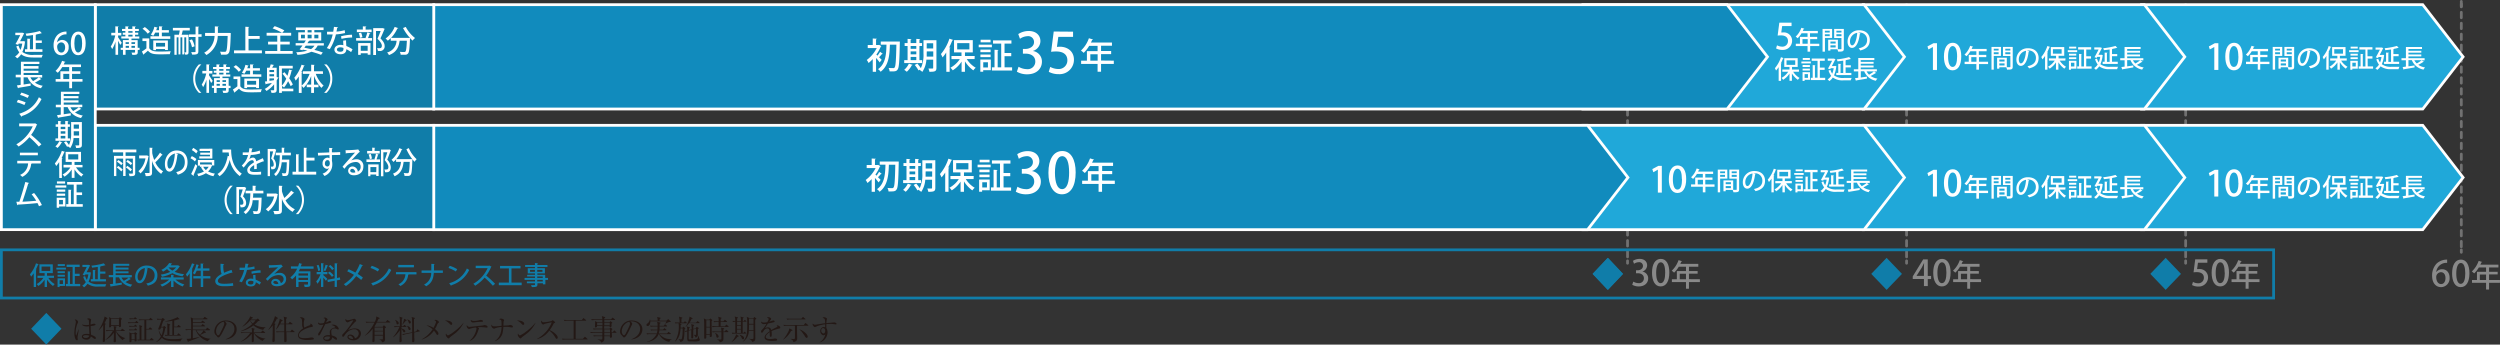 <svg id="レイヤー_1" data-name="レイヤー 1" xmlns="http://www.w3.org/2000/svg" viewBox="0 0 958.15 132.06"><rect x="0" y="0" width="958.15" height="132.06" fill="#333333" stroke="none"/><defs><style>.cls-1{fill:#231815;}.cls-11,.cls-12,.cls-13,.cls-14,.cls-2,.cls-3,.cls-4,.cls-6{fill:none;stroke-miterlimit:10;}.cls-2,.cls-3,.cls-4{stroke:#717171;stroke-linecap:round;}.cls-2,.cls-3,.cls-4,.cls-6{stroke-width:1.06px;}.cls-3{stroke-dasharray:2.09 2.09;}.cls-4{stroke-dasharray:2.09 2.09;}.cls-5{fill:#20a8d9;}.cls-6{stroke:#fff;}.cls-7{fill:#fff;}.cls-8{fill:#118bbd;}.cls-9{fill:#107da9;}.cls-10{fill:#898989;}.cls-11,.cls-12,.cls-13,.cls-14{stroke:#107da9;}.cls-11{stroke-width:1.62px;}.cls-12{stroke-width:1.63px;}.cls-13{stroke-width:1.63px;}.cls-14{stroke-width:1.06px;}</style></defs><path class="cls-1" d="M30.52,131.48a3.26,3.26,0,0,0-.06.58c0,.12.07.61.07.71,0,.31-.18.34-.3.34-.76,0-1-1.91-1-2.67a17.47,17.47,0,0,1,.35-3c.15-.83.22-1.23.22-1.37a1,1,0,0,0-.46-.86.69.69,0,0,1,.32-.07,1.16,1.16,0,0,1,1,.91c0,.14,0,.18-.17.54a8.79,8.79,0,0,0-.76,3.41c0,.17,0,1.24.19,1.24s.12-.1.14-.18.71-1.9.78-2.1l.11,0Zm6.62,1.12a1.25,1.25,0,0,1-.65-.33,8,8,0,0,0-.93-.62,1.6,1.6,0,0,1-1.72,1.22c-.92,0-1.72-.5-1.72-1.16s.69-1.06,1.76-1.06a7.63,7.63,0,0,1,1.11.09c0-.48-.1-2.6-.11-3a5.87,5.87,0,0,1-.89.08c-.46,0-1.57-.14-1.86-.81a4,4,0,0,0,1.5.27,8.7,8.7,0,0,0,1.23-.11c0-.67-.06-1.6-.08-1.71s-.11-.33-.73-.49a1.09,1.09,0,0,1,.7-.28c.36,0,.92.3.92.58,0,0-.12.61-.13.65a10,10,0,0,0-.08,1.15l.35-.1a5.7,5.7,0,0,1,1-.22c.21,0,.57.17.57.37s-.68.41-1.89.56c0,.07,0,1.68.17,3.31,1.22.5,1.82.78,1.82,1.29A.33.33,0,0,1,37.14,132.6Zm-3.45-1.45c-.84,0-1.17.31-1.17.49s.4.58,1.09.58c.18,0,1.14,0,1.31-.88A3.37,3.37,0,0,0,33.69,131.15Z" transform="translate(-0.74 -2.69)"/><path class="cls-1" d="M41.13,126.7s.13.09.13.14-.11.21-.26.31c0,1.93,0,3.86,0,5.78,0,.38,0,.83-.56.83-.28,0-.33-.13-.33-.28s.1-1.36.11-1.61c.06-1.42.06-2.57.07-4.61a9.34,9.34,0,0,1-1.69,2l-.06-.06a15.4,15.4,0,0,0,2.25-5,.89.89,0,0,0,0-.22l1,.55a.24.24,0,0,1,.15.2c0,.14-.13.18-.41.28a8.22,8.22,0,0,1-.75,1.51Zm1.64,2.84a7.08,7.08,0,0,0-1.26.1l-.21-.43c.55,0,1.09.08,1.65.08h1.47a7.09,7.09,0,0,0-.14-1.65l1,.21c.06,0,.14,0,.14.13s-.07.15-.29.33c0,.29,0,.55,0,1H47l.43-.5c.1-.13.11-.14.17-.14s0,0,.2.12l.68.5a.19.19,0,0,1,.1.16c0,.09-.08.11-.16.11H45.26a5.77,5.77,0,0,0,3.47,2.69v.07a2.07,2.07,0,0,0-.95.76,7.67,7.67,0,0,1-2.66-3.52h0c0,.66,0,1.67,0,2s.07,1.48.07,1.73,0,.56-.57.56c-.24,0-.33-.13-.33-.36,0,0,.08-1.68.08-1.87,0-.57,0-1,0-1.47A7.84,7.84,0,0,1,41.12,133v-.07A12.38,12.38,0,0,0,44,129.54Zm3.55-4.88.23-.25a.2.2,0,0,1,.16-.09.4.4,0,0,1,.2.09l.43.32c.07.06.14.13.14.2s-.1.19-.36.32c0,.71,0,1.2,0,1.33s0,.87,0,1c0,.28-.13.49-.52.49s-.26-.24-.25-.49h-3c0,.32-.15.59-.49.59s-.3-.17-.3-.34.07-1.79.07-2.14a6.65,6.65,0,0,0-.1-1.51l.91.53Zm-3,.26v2.35h3v-2.35Z" transform="translate(-0.74 -2.69)"/><path class="cls-1" d="M53.61,126.51h-2.4a7.39,7.39,0,0,0-1.26.1l-.21-.43c.7.06,1.44.07,1.65.07h1.15l.31-.41c.06-.08.11-.14.17-.14a.38.38,0,0,1,.19.1l.45.42c.1.1.11.14.11.17S53.69,126.51,53.61,126.51Zm-.52,1.36H51.63a6.46,6.46,0,0,0-1.26.11l-.22-.43c.74.06,1.5.06,1.65.06h.38l.22-.36c.05-.06.11-.14.16-.14a.31.31,0,0,1,.2.12l.39.36s.11.11.11.17S53.17,127.87,53.09,127.87Zm0,1.4H51.62a7.89,7.89,0,0,0-1.25.09l-.22-.43c.73.07,1.49.08,1.64.08h.4l.28-.35c.08-.09.12-.12.17-.12s.14.07.19.11l.33.33c.07.06.12.11.12.17S53.19,129.27,53.11,129.27ZM53,125H51.76a7.6,7.6,0,0,0-1.26.11l-.22-.43c.62,0,1.26.06,1.8.06l.25-.34s.09-.14.17-.14a.45.45,0,0,1,.2.12l.4.34c.07.07.1.12.1.17S53.13,125,53,125Zm.23,5.73-.22.22c0,.33.07,1.86.07,2.11a.44.44,0,0,1-.47.49c-.31,0-.3-.24-.28-.66H51.16c0,.22,0,.39,0,.43a.52.52,0,0,1-.52.55c-.28,0-.28-.24-.28-.33s0-.45,0-.53c0-.52,0-1,0-1.34a9.71,9.71,0,0,0-.08-1.63l.85.4h1l.27-.33a.2.2,0,0,1,.15-.09.44.44,0,0,1,.17.08l.47.33a.17.17,0,0,1,.1.14S53.31,130.67,53.27,130.71Zm-.9,0H51.15v1.94h1.22Zm7.13,2.39H54.85a7.86,7.86,0,0,0-1.26.09l-.21-.41.86.05c0-.85,0-4.29-.06-4.89a3.83,3.83,0,0,0-.09-.69l.92.3c.14,0,.21.08.21.18s-.18.24-.27.31v4.8h1.12v-7.47h-.68a7,7,0,0,0-1.26.1l-.22-.43c.86.07,1.49.08,1.65.08h2.33l.36-.51c.06-.07.11-.12.17-.12a.39.39,0,0,1,.19.1l.55.51c.06.05.11.08.11.16s-.1.11-.16.11H56.8v3.35h.87l.4-.46c.07-.07.12-.14.17-.14a.41.41,0,0,1,.2.1l.55.47s.11.09.11.17-.11.11-.16.11H56.8v3.87h1.34l.47-.52c.06-.07.11-.14.16-.14a.34.34,0,0,1,.19.1l.59.54c.05.05.11.1.11.16S59.55,133.07,59.5,133.07Z" transform="translate(-0.74 -2.69)"/><path class="cls-1" d="M69.94,133.48c-3.91,0-5.86,0-7.16-1.37a5.17,5.17,0,0,1-2.15,1.68l-.05-.08a6.3,6.3,0,0,0,1.82-2.07,7.77,7.77,0,0,1-.84-2.26l.12,0a7,7,0,0,0,1,1.83,8.9,8.9,0,0,0,.62-3h-.86c-.18.56-.25.82-.68.82-.18,0-.38-.07-.38-.28a.32.32,0,0,1,.06-.18,30.86,30.86,0,0,0,1.23-3.4h-.37a7,7,0,0,0-1.26.1l-.21-.43c.54,0,1.09.07,1.65.07h.17l.31-.23a.33.33,0,0,1,.2-.11.28.28,0,0,1,.17.1l.43.37a.31.31,0,0,1,.12.2c0,.1-.07.18-.53.36-.3.73-.57,1.56-.82,2.35h.7l.26-.21c.09-.07.14-.11.19-.11s.11,0,.18.1l.35.33a.33.33,0,0,1,.13.19c0,.07,0,.14-.3.34a10.57,10.57,0,0,1-.92,3.09c.75.68,1.68,1,4,1a21,21,0,0,0,3.54-.27v.07A1.74,1.74,0,0,0,69.94,133.48Zm0-2.14H65.35a6.18,6.18,0,0,0-1.25.1l-.22-.43,1,.05c0-2.17,0-2.92,0-3.67a2.67,2.67,0,0,0-.14-.75l1,.31c.14,0,.22.1.22.18s-.1.17-.3.33c0,1,0,2.62,0,3.63h1.13v-5.44a17.94,17.94,0,0,1-2.76.28v-.09a19.8,19.8,0,0,0,3.89-1.19,2.28,2.28,0,0,0,.79-.45l.7.61a.31.31,0,0,1,.1.17.14.14,0,0,1-.15.15,1.36,1.36,0,0,1-.33-.07,6.69,6.69,0,0,1-1.52.46v2.34h1.11l.36-.49c.07-.11.11-.15.17-.15s.12,0,.23.14l.57.48A.24.24,0,0,1,70,128c0,.07-.08.11-.16.11H67.44v3H68.6l.38-.52c.07-.09.11-.13.16-.13s.12,0,.21.11l.6.51a.33.33,0,0,1,.1.18C70.05,131.31,70,131.34,69.89,131.34Z" transform="translate(-0.74 -2.69)"/><path class="cls-1" d="M80.39,133.48a7.11,7.11,0,0,1-4.63-4.27H74.65v3.12c.67-.12,1.71-.31,2.57-.54l0,.08a10.77,10.77,0,0,1-1,.5c-.47.2-2.64,1-3.06,1.12-.06,0-.25.26-.3.26s-.09,0-.13-.12l-.48-1.08c.18,0,.34,0,.51,0a10.61,10.61,0,0,0,1.19-.14v-3.24h-.68a6.91,6.91,0,0,0-1.26.1l-.22-.43c.67.05,1.33.07,1.65.07H74c0-2.77,0-3.18-.1-3.86,0-.13-.07-.6-.09-.77l1,.51h3.8l.42-.53s.11-.13.16-.13a.86.86,0,0,1,.21.11l.79.54s.11.09.11.16-.1.11-.17.11H74.67v1.11h3.11l.38-.43c.08-.09.12-.14.17-.14s.11.05.2.11l.69.44s.12.1.12.16-.09.12-.18.12H74.67v1.1h3.17l.38-.47c.07-.09.12-.14.16-.14a.42.42,0,0,1,.21.11l.64.49c.06,0,.11.09.11.15s-.1.12-.18.12H74.67V129h4.87l.47-.56c0-.07.11-.14.16-.14s.12.05.22.11l.77.57s.1.1.1.16-.08.12-.16.12H76a5.71,5.71,0,0,0,1.37,1.72,7.09,7.09,0,0,0,1.41-1.7l.84.66c.09.06.09.1.09.14s-.15.15-.45.12l-1,.51-.75.36a6.27,6.27,0,0,0,4,1.42v0A2.34,2.34,0,0,0,80.39,133.48Z" transform="translate(-0.74 -2.69)"/><path class="cls-1" d="M87.21,132.78l0-.09c2.3-.81,3.37-2.32,3.37-3.95,0-1.81-1.46-2.88-3.32-2.88a.9.9,0,0,0-.44.06c.58.31.74.71.74.86s0,.19-.37.89c-.68,1.47-1.69,3.62-2.42,4.22a.62.62,0,0,1-.34.12c-.25,0-.34-.14-.66-.59-.08-.11-.51-.51-.58-.6a2,2,0,0,1-.3-1.09,4.34,4.34,0,0,1,4.56-4.2c2.08,0,4,1.21,4,3.36S89.66,132.56,87.21,132.78ZM86.36,126a3.89,3.89,0,0,0-2.82,3.68c0,.73.42,1.53.84,1.53s.7-.76.89-1.12c1.07-2.15,1.42-2.85,1.42-3.41A.93.93,0,0,0,86.36,126Z" transform="translate(-0.74 -2.69)"/><path class="cls-1" d="M101.63,129.12a8.64,8.64,0,0,1-3.8-1.73A10.64,10.64,0,0,1,93,129.65v-.08a14.4,14.4,0,0,0,4.41-2.67,5.17,5.17,0,0,1-.88-1.35,9.87,9.87,0,0,1-2.9,2.39l0-.07c2.49-2.38,2.92-3.58,2.95-3.92l.93.35a.23.23,0,0,1,.16.18c0,.13-.21.19-.37.21l-.39.47h2.06l.4-.3a.4.4,0,0,1,.18-.08s.07,0,.12.08l.47.45c.06.07.11.12.11.17a.22.22,0,0,1-.15.2l-.47.11a8.51,8.51,0,0,1-1.34,1.3,8,8,0,0,0,4.27,1v.06A1.88,1.88,0,0,0,101.63,129.12Zm-.21,4.24a7.09,7.09,0,0,1-3.39-3v.8c0,.27,0,.87,0,1.42,0,.09,0,.6,0,.72a.48.48,0,0,1-.51.51c-.25,0-.28-.13-.28-.35s0-.72,0-.86c0-.59,0-.83,0-2A9.22,9.22,0,0,1,93,133.7l0-.06a12.46,12.46,0,0,0,3.64-3.35H94.49a6.41,6.41,0,0,0-1.27.1L93,130c.84.07,1.46.08,1.65.08h2.67a7,7,0,0,0-.17-1.72l1,.26c.1,0,.19,0,.19.14s-.12.18-.32.29v1h2.74l.46-.54c.07-.06.12-.13.18-.13a.45.45,0,0,1,.2.11l.67.54a.18.18,0,0,1,.11.16c0,.1-.11.11-.16.11H98.17a6.59,6.59,0,0,0,4.27,2.15v.07A1.87,1.87,0,0,0,101.42,133.36Zm-4.83-7.94a5.4,5.4,0,0,0,1,1.23,6.84,6.84,0,0,0,1.1-1.23Z" transform="translate(-0.74 -2.69)"/><path class="cls-1" d="M107.16,124.81a1.25,1.25,0,0,1-.3,0,14.55,14.55,0,0,1-1,1.78l.3.15c.08,0,.13.1.13.15a.23.23,0,0,1-.07.16l-.18.18c0,.27,0,.88,0,1.67,0,.6,0,3.24,0,3.77s0,.74-.08.86a.65.65,0,0,1-.5.24.31.31,0,0,1-.33-.34c0-.08,0-.23,0-.28.09-1.16.13-1.64.14-5.78a9.08,9.08,0,0,1-1.63,1.74l-.06-.08a15.76,15.76,0,0,0,2.55-5.2l1,.63a.19.19,0,0,1,.09.16C107.29,124.76,107.22,124.79,107.16,124.81Zm6.27,5.18h-2.91c0,.51.08,2.91.08,3.29a.55.55,0,0,1-.58.54c-.35,0-.35-.28-.35-.43s0-.13,0-.27c0-.32,0-1.09,0-1.45s0-.74,0-1.68h-1.64a6.91,6.91,0,0,0-1.26.1l-.21-.43c.73.07,1.5.08,1.64.08h1.47c0-.92,0-2,0-2.77h-1.65a7,7,0,0,1-1.46,2l-.06-.05a21.47,21.47,0,0,0,1.37-3.45,3.47,3.47,0,0,0,.05-.59l1,.47a.21.21,0,0,1,.13.18c0,.08,0,.13-.13.17l-.27.09c-.33.68-.38.75-.48.95h1.51c0-2-.1-2.31-.25-2.69l1.15.31c.11,0,.18.08.18.17s-.11.2-.36.34c0,.16,0,.86,0,1v.85h.87l.42-.54c.07-.09.11-.13.16-.13a.39.39,0,0,1,.21.11l.71.54a.29.29,0,0,1,.11.16c0,.09-.07.12-.17.12h-2.31c0,1.46,0,1.63,0,2.77H112l.45-.57c.08-.1.13-.14.2-.14a.34.34,0,0,1,.2.11l.7.58a.24.24,0,0,1,.1.17C113.6,130,113.52,130,113.43,130Z" transform="translate(-0.74 -2.69)"/><path class="cls-1" d="M120.64,132.82a11.67,11.67,0,0,1-2.12.17,6.34,6.34,0,0,1-2.9-.53,1.56,1.56,0,0,1-.67-1.22c0-.67.43-1.71,2-2.73a2.3,2.3,0,0,1-.42-1.24,13.39,13.39,0,0,0-.1-2.08.84.84,0,0,0-.4-.54,2.46,2.46,0,0,1-.41-.23,1.54,1.54,0,0,1,.61-.15c.47,0,1.23.43,1.23.75a.73.73,0,0,1-.07.24,4.22,4.22,0,0,0-.22,1.48,3.7,3.7,0,0,0,.23,1.52,11.64,11.64,0,0,1,2-.89c.19-.08.31-.14.31-.29a1.21,1.21,0,0,0-.09-.34,1.28,1.28,0,0,1,.71.34,1.15,1.15,0,0,1,.29.58c0,.3-.08.3-.67.39-1.52.24-4.66,1.59-4.66,3.09,0,1.15,1.6,1.15,2.29,1.15a11.48,11.48,0,0,0,2.31-.25,3.15,3.15,0,0,1,.41,0c.28,0,.72.1.72.45S120.78,132.78,120.64,132.82Z" transform="translate(-0.74 -2.69)"/><path class="cls-1" d="M127.61,126.31a21.33,21.33,0,0,1-2.22.61c-.28.56-1.45,3-1.73,3.52s-.47.82-.68.82-.3,0-.3-.41a1,1,0,0,1,.26-.64,18.25,18.25,0,0,0,1.77-3.13,4.1,4.1,0,0,1-1,.14c-.63,0-1.17-.33-1.08-1a1.11,1.11,0,0,0,1,.43,5.75,5.75,0,0,0,1.25-.17,5.52,5.52,0,0,0,.45-1.36c0-.12-.06-.37-.63-.52a.74.74,0,0,1,.52-.22c.42,0,1.07.45,1.07.73,0,.11,0,.11-.26.49a5.58,5.58,0,0,0-.4.68c.21-.08.58-.21.8-.31.48-.22.53-.25.66-.25s.61.15.61.35S127.69,126.26,127.61,126.31Zm2.68,2.67a.73.73,0,0,1-.38-.12,1.48,1.48,0,0,0-.91-.27c-1.13,0-1.29.61-1.29,1.11a7.66,7.66,0,0,0,.19,1.56c.85.18,2,.63,2,1.33a.33.33,0,0,1-.3.35,3.09,3.09,0,0,1-.82-.49A2.79,2.79,0,0,0,128,132a1.35,1.35,0,0,1-.41,1,1.94,1.94,0,0,1-1.29.45c-.89,0-1.66-.48-1.66-1.14,0-.81,1-1.19,2-1.19.24,0,.4,0,.56,0,0-.37-.08-.88-.08-1.12,0-1.18,1.14-1.64,1.88-1.78.08,0,.18,0,.18-.17s-.39-.54-1.47-.82a2.31,2.31,0,0,1,2.87,1.39C130.56,128.86,130.46,129,130.29,129Zm-3.87,2.66c-.41,0-1.41.09-1.41.67s.69.56,1,.56a1,1,0,0,0,1.16-1.12A2.59,2.59,0,0,0,126.42,131.64Z" transform="translate(-0.74 -2.69)"/><path class="cls-1" d="M136,133.1c-1,0-2.09-.42-2.09-1.25s.74-.94,1.18-.94a1.79,1.79,0,0,1,1.68,1.45,2,2,0,0,0,1.46-1.88,1.62,1.62,0,0,0-1.75-1.6c-2.08,0-3.47,2-3.63,2.27-.26.43-.36.59-.59.59s-.36-.08-.36-.45.09-.44.73-1.06a26.75,26.75,0,0,0,3.49-4.67c0-.07,0-.11-.12-.11a6.31,6.31,0,0,0-1.53.58s-.44.23-.47.23a1,1,0,0,1-.87-1,.48.48,0,0,1,.12-.35c.25.4.44.5.74.5a9.15,9.15,0,0,0,2-.43c.07,0,.43-.14.48-.14a.94.94,0,0,1,.78.74c0,.17,0,.18-.38.47a30.1,30.1,0,0,0-2.77,3.27,5,5,0,0,1,2.58-.76c1.72,0,2.4,1,2.4,2A2.76,2.76,0,0,1,136,133.1Zm-1.16-1.76a.49.49,0,0,0-.52.45c0,.56,1.1.81,1.42.81a1.06,1.06,0,0,0,.37-.07A1.6,1.6,0,0,0,134.86,131.34Z" transform="translate(-0.74 -2.69)"/><path class="cls-1" d="M147.4,127.94l.33-.45s.07-.11.13-.11.09,0,.2.12l.52.47a.21.21,0,0,1,.1.15c0,.13-.22.26-.44.36,0,1.18.08,3.07.08,4.24,0,.4,0,1-1.18,1.16-.08-.38-.14-.68-1-1.09v-.07a6.05,6.05,0,0,0,1,.06c.26,0,.34,0,.34-.33s0-1,0-1.15H144.3c0,.55,0,1.08,0,1.63s0,.86-.54.86a.28.28,0,0,1-.31-.3c0-.12.06-1,.07-1.14,0-.85,0-1.39.05-3.64a10.29,10.29,0,0,1-3,2.68l0-.08a16.89,16.89,0,0,0,3.7-5h-1.92a8.27,8.27,0,0,0-1.27.09l-.2-.42c.73.06,1.49.07,1.64.07h1.86a4,4,0,0,0,.56-2.08l1.19.52a.23.23,0,0,1,.13.18c0,.13-.17.19-.49.28l-.52,1.1h3.34l.49-.57c.07-.08.1-.13.17-.13s.1,0,.19.11l.75.57a.23.23,0,0,1,.11.17c0,.1-.09.11-.16.11h-5a15.34,15.34,0,0,1-.86,1.52l.17.13Zm-3.1.25v1.28h3.23v-1.28Zm0,1.54V131h3.23v-1.31Z" transform="translate(-0.74 -2.69)"/><path class="cls-1" d="M153.22,128a7.39,7.39,0,0,0-1.26.1l-.21-.43c.74.06,1.55.07,1.65.07H154c0-.61,0-1.28,0-1.9a5.36,5.36,0,0,0-.18-1.77l1,.29c.1,0,.18.08.18.17a.19.19,0,0,1,0,.12l-.24.19c-.05,1.49-.05,2.26-.05,2.9h.46l.41-.41c.06-.06.12-.12.17-.12a.34.34,0,0,1,.2.11l.45.4a.22.22,0,0,1,.11.17c0,.09-.09.11-.16.11H154.6v.58c1.35.3,1.47.93,1.47,1.06a.39.39,0,0,1-.4.43c-.26,0-.38-.21-.5-.46a2.15,2.15,0,0,0-.57-.88c0,1.88,0,3,.06,3.79,0,.1.05.68.05.73a.55.55,0,0,1-.57.59c-.15,0-.3,0-.3-.32s.1-2.39.12-2.84,0-.6,0-1.42a9.5,9.5,0,0,1-2.49,2.68l-.06-.08a14.92,14.92,0,0,0,2.43-3.86Zm-1.06-2.73c.37.16,1.38.63,1.38,1.24,0,.12,0,.5-.43.5s-.34-.2-.43-.51a2,2,0,0,0-.57-1.18Zm4.31,0a.21.21,0,0,1,.13.18c0,.15-.26.2-.36.22-.61.74-.67.81-1.31,1.5l-.07,0a6.33,6.33,0,0,0,.73-2.32Zm3.79,4.45.32-.61c0-.06.07-.16.15-.16a.36.36,0,0,1,.19.08l.58.39c.06,0,.14.1.14.18s-.06.09-.14.11l-2,.41c0,.38,0,2.22.05,2.35s0,.73,0,.81a.52.52,0,0,1-.54.57c-.3,0-.31-.2-.31-.37s0-.93,0-1.11,0-1.8,0-2.1l-2.28.48a7,7,0,0,0-1.21.35l-.3-.37c.65-.08,1.33-.2,1.63-.27l2.16-.44c0-5-.05-5.28-.22-5.86l1.11.32c.08,0,.17.07.17.16s0,.1-.1.16l-.25.18c0,.29,0,.57,0,1.7,0,.91,0,2,0,3.19Zm-3.52-2.14c.73.17,1.36.67,1.36,1.16a.4.4,0,0,1-.39.44c-.34,0-.42-.29-.46-.47a2.53,2.53,0,0,0-.54-1.1Zm.07-2.47c.43.11,1.4.5,1.4,1.12a.42.42,0,0,1-.43.44c-.28,0-.33-.2-.39-.42a3.71,3.71,0,0,0-.62-1.11Z" transform="translate(-0.74 -2.69)"/><path class="cls-1" d="M168.63,126.55a1.28,1.28,0,0,0-.32.54,12,12,0,0,1-.86,1.7c.27.21,1.33,1.05,1.33,1.78,0,.19-.12.47-.38.47s-.27-.11-.47-.43a7.85,7.85,0,0,0-.89-1.19,8.44,8.44,0,0,1-4.69,3.4l0-.07a11.56,11.56,0,0,0,4.19-3.87,10.54,10.54,0,0,0-2.4-1.52,5.69,5.69,0,0,1,2.72,1,10.78,10.78,0,0,0,1-2.26c0-.35-.44-.59-.68-.71a1.58,1.58,0,0,1,.55-.12c.5,0,1.28.64,1.28.93C168.93,126.29,168.88,126.33,168.63,126.55Z" transform="translate(-0.74 -2.69)"/><path class="cls-1" d="M173.67,127.21c-.18,0-.31-.13-.65-.47a5.21,5.21,0,0,0-1.76-1.22c1.29-.09,2.81.37,2.81,1.26A.42.42,0,0,1,173.67,127.21Zm.93,3.67c-.22.17-1.23.9-1.41,1.08l-.34.38a.33.33,0,0,1-.19.06c-.37,0-1.08-.9-1.08-1.4a1.41,1.41,0,0,1,.11-.47c.25.48.56.71.78.71a12,12,0,0,0,2.48-1.59,20.16,20.16,0,0,0,3.41-3.24l.06,0A11.68,11.68,0,0,1,174.6,130.88Z" transform="translate(-0.74 -2.69)"/><path class="cls-1" d="M187.33,128.26l-1.12-.13c-.41,0-.78-.07-1.07-.07s-.58,0-1.32.08c.09.05.41.3.47.35a.19.19,0,0,1,.07.13,1.8,1.8,0,0,1-.23.4.84.84,0,0,0-.07.23c-.52,1.75-1.54,3.56-3.35,4.11l0-.06a7.72,7.72,0,0,0,2.65-4.6.64.64,0,0,0-.2-.49,9.23,9.23,0,0,0-2.34.51,1.23,1.23,0,0,1-.33.1,1.32,1.32,0,0,1-.9-1.16,1.24,1.24,0,0,1,.06-.37c.34.51.61.69,1,.69.12,0,4.5-.48,5.17-.55.1,0,.55-.17.65-.17s1.15.2,1.15.7C187.62,128.26,187.41,128.26,187.33,128.26Zm-2.41-2.21c-.35,0-.89,0-1.23.06-.55.07-1.61.18-1.68.18a.86.86,0,0,1-.84-1,1.76,1.76,0,0,0,1.28.4,7.59,7.59,0,0,0,2-.28,2.28,2.28,0,0,1,.48-.12c.27,0,.91.12.91.46S185.58,126,184.92,126.05Z" transform="translate(-0.74 -2.69)"/><path class="cls-1" d="M196.9,128.19c-.09,0-.94-.14-1.07-.16a6.06,6.06,0,0,0-1-.06c-.57,0-.91,0-1.17,0a12.18,12.18,0,0,1-.35,2.51,4.4,4.4,0,0,1-2.93,3l0-.09c1.88-1.26,2.47-3.11,2.61-5.4a9.66,9.66,0,0,0-2.53.53c-.22.13-.24.15-.37.15a1.38,1.38,0,0,1-1.06-1.26,1.22,1.22,0,0,1,0-.34,1.22,1.22,0,0,0,1.09.69,6.09,6.09,0,0,0,.74,0l2.1-.21a10.36,10.36,0,0,0-.08-1.95c-.07-.28-.34-.39-.84-.53a1.14,1.14,0,0,1,.71-.28c.44,0,1.19.29,1.19.64a2.1,2.1,0,0,1-.18.46,10.24,10.24,0,0,0-.07,1.12c0,.27,0,.36,0,.49l1.87-.11c.12,0,.59-.16.66-.16s1.08.14,1.08.61S197,128.19,196.9,128.19Z" transform="translate(-0.74 -2.69)"/><path class="cls-1" d="M201.26,127.21c-.19,0-.32-.13-.66-.47a5.21,5.21,0,0,0-1.76-1.22c1.29-.09,2.81.37,2.81,1.26A.42.42,0,0,1,201.26,127.21Zm.93,3.67c-.23.17-1.23.9-1.42,1.08l-.34.38a.3.3,0,0,1-.18.06c-.38,0-1.08-.9-1.08-1.4a1.43,1.43,0,0,1,.1-.47c.25.48.56.71.79.71a12.23,12.23,0,0,0,2.47-1.59,20.7,20.7,0,0,0,3.42-3.24l.05,0A11.72,11.72,0,0,1,202.19,130.88Z" transform="translate(-0.74 -2.69)"/><path class="cls-1" d="M214.11,132.56c-.23,0-.35-.18-.44-.34a8.82,8.82,0,0,0-2.4-2.83,8.24,8.24,0,0,1-4.74,3.28v-.08a12.44,12.44,0,0,0,5.69-6.37,21.85,21.85,0,0,0-2.76.61,3.6,3.6,0,0,1-.58.26,1.33,1.33,0,0,1-.75-1.08,1,1,0,0,1,.09-.46c.41.64.59.65.81.65a13.62,13.62,0,0,0,3.06-.48,3.23,3.23,0,0,1,.49-.3c.12,0,.92.67.92.86s-.08.13-.42.26c-.08,0-.09.06-.23.31a14.49,14.49,0,0,1-1.42,2.36c1.28.57,3.06,1.84,3.06,2.85C214.48,132.35,214.36,132.56,214.11,132.56Z" transform="translate(-0.74 -2.69)"/><path class="cls-1" d="M225.77,132.8h-8.15a7.48,7.48,0,0,0-1.27.1l-.21-.42c.84.06,1.61.06,1.65.06h2.8V125.6h-2.26a7.45,7.45,0,0,0-1.26.1l-.22-.43c.85.07,1.61.07,1.65.07h5.25l.43-.57c.06-.08.11-.14.17-.14a.34.34,0,0,1,.21.1l.74.59a.25.25,0,0,1,.1.16c0,.11-.1.12-.16.12h-3.86v6.94h2.76l.61-.64c.08-.09.12-.14.17-.14s.13.06.19.12l.71.64s.11.1.11.16S225.82,132.8,225.77,132.8Z" transform="translate(-0.74 -2.69)"/><path class="cls-1" d="M236.94,130.23h-1.7s0,.5,0,.6.06.79.06.87c0,.34-.37.46-.55.46s-.29-.19-.26-.62h-2.14c0,1.27,0,1.37-.07,1.59a1.59,1.59,0,0,1-1.14.87c-.19-.65-.61-.92-1.35-1.2v-.08a12.83,12.83,0,0,0,1.31.1c.1,0,.36,0,.43-.13a4,4,0,0,0,.07-1.15h-2a7,7,0,0,0-1.25.09l-.22-.43c.67.06,1.33.08,1.65.08h1.8l0-1.05h-3.15a7.39,7.39,0,0,0-1.26.1l-.21-.43c.71.06,1.44.07,1.65.07h3V128.9h-2.11a6.67,6.67,0,0,0-1.26.11l-.21-.43c.75.06,1.55.06,1.65.06h1.93v-1h-2.06c0,.2,0,.23-.05.3a.53.53,0,0,1-.47.23c-.13,0-.27-.06-.27-.23s.06-.87.06-1a4.1,4.1,0,0,0-.08-1.18l.86.39h2v-.81h-2.78a7.12,7.12,0,0,0-1.27.1l-.2-.43c.67,0,1.33.07,1.64.07h2.61a5.64,5.64,0,0,0-.2-1.23l1.14.34c.11,0,.17.09.17.17s-.18.2-.38.29c0,.09,0,.27,0,.43h2.57l.44-.51c.08-.1.11-.13.16-.13s.1,0,.21.11l.68.51c.09.07.11.11.11.16s-.1.12-.16.12h-4c0,.07,0,.7,0,.81h2l.23-.22c.08-.07.11-.11.15-.11s.08,0,.15.08l.45.36c.08.06.1.1.1.15s-.22.22-.29.25,0,.8,0,.94a.48.48,0,0,1-.5.49c-.26,0-.25-.2-.24-.41h-2.1c0,.25,0,.33,0,1h2l.3-.32c.07-.07.1-.12.16-.12s.07,0,.18.11l.43.37a.22.22,0,0,1,.09.15s0,.1-.31.3V130h.44l.43-.52c.09-.1.11-.14.16-.14s.11,0,.2.12l.53.52c.08.08.1.12.1.16S237,130.23,236.94,130.23Zm-5.3-3.86h-2.06v1h2.06Zm2.79,0h-2.09v1h2.09Zm.09,2.53h-2.18V130h2.18Zm0,1.33h-2.17v1.05h2.16Z" transform="translate(-0.74 -2.69)"/><path class="cls-1" d="M242.71,132.78v-.09c2.29-.81,3.36-2.32,3.36-3.95,0-1.81-1.46-2.88-3.32-2.88a.9.9,0,0,0-.44.06c.58.31.74.71.74.86s0,.19-.37.89c-.68,1.47-1.69,3.62-2.42,4.22a.62.62,0,0,1-.34.12c-.25,0-.34-.14-.66-.59-.08-.11-.51-.51-.58-.6a2,2,0,0,1-.3-1.09,4.34,4.34,0,0,1,4.56-4.2c2.08,0,4,1.21,4,3.36S245.16,132.56,242.71,132.78Zm-.85-6.79a3.89,3.89,0,0,0-2.82,3.68c0,.73.42,1.53.84,1.53s.7-.76.89-1.12c1.07-2.15,1.42-2.85,1.42-3.41A.93.93,0,0,0,241.86,126Z" transform="translate(-0.74 -2.69)"/><path class="cls-1" d="M257.58,126.09l-.42,0c-.23.11-1.26.59-1.48.68l-.05,0a5.22,5.22,0,0,0,.56-.93H250c0,.75-.26,1.8-1.06,1.8a.42.42,0,0,1-.44-.43c0-.25.1-.34.59-.72a2.23,2.23,0,0,0,.71-1.38h.1c0,.24.06.34.09.47h2.8a3.52,3.52,0,0,0-.23-1.4l1.15.25c.12,0,.21.07.21.18s-.13.23-.38.34c0,.23,0,.47,0,.63h2.62l.46-.4a.34.34,0,0,1,.23-.13.33.33,0,0,1,.22.12l.67.65a.25.25,0,0,1,.09.19C257.85,126,257.74,126.09,257.58,126.09Zm-.29,7.63a5.17,5.17,0,0,1-2.05-.8,6.05,6.05,0,0,1-1.93-2.16h-.16c-.53,1.57-2.11,2.68-4.43,3l0-.1a5.56,5.56,0,0,0,3.66-2.92H250a6.41,6.41,0,0,0-1.27.1l-.21-.43c.74.07,1.5.08,1.65.08h2.3a8.5,8.5,0,0,0,.23-1.21h-1.16a7.89,7.89,0,0,0-1.27.09l-.21-.41c.67.05,1.34.06,1.65.06h1c0-.39.05-.8.05-1.2h-1.39a7.42,7.42,0,0,0-1.27.1l-.2-.43c.73.06,1.5.07,1.64.07h1.22a4.58,4.58,0,0,0-.18-1.54l1.15.28c.07,0,.17.06.17.17s-.15.19-.35.28c0,.13,0,.69,0,.81h1.55l.35-.43c.08-.1.14-.14.19-.14a.35.35,0,0,1,.19.11l.5.43a.26.26,0,0,1,.1.17c0,.09-.06.12-.16.12h-2.73c0,.86,0,.94-.05,1.2h1.37l.35-.41c.08-.08.12-.13.19-.13s.1,0,.19.11l.47.41c.07.06.11.11.11.17s-.09.11-.15.11h-2.55c0,.25-.09.61-.23,1.21h3.13l.42-.45c.07-.09.13-.13.18-.13a.35.35,0,0,1,.21.11l.57.45c.07,0,.11.09.11.16s-.09.11-.16.11h-4.18a5.33,5.33,0,0,0,4.71,1.89v.07A1.39,1.39,0,0,0,257.29,133.72Z" transform="translate(-0.74 -2.69)"/><path class="cls-1" d="M263.78,126.59h-2.62l.63.26c.08.05.16.11.16.16s-.1.15-.34.27c0,.29,0,.39,0,1h.71l.16-.21c.06-.09.11-.15.17-.15s.09,0,.18.1l.44.35a.29.29,0,0,1,.14.19c0,.06-.05.11-.12.15l-.17.13c0,.43-.1,2.34-.16,2.74-.18,1.52-.39,1.67-.67,1.86a1.55,1.55,0,0,1-.83.3,1.77,1.77,0,0,0-.68-1.06l0-.06a4.27,4.27,0,0,0,.93.14c.17,0,.25,0,.35-.29a14.84,14.84,0,0,0,.32-3.29c0-.25,0-.4,0-.64h-.79c-.16,2-.45,3.6-2.12,5.1l-.05-.07a11,11,0,0,0,1.49-5.65,6.17,6.17,0,0,0-.12-1.35,7.42,7.42,0,0,0-1.18.09l-.22-.43c.62.06,1.24.08,1.8.08a7.64,7.64,0,0,0-.24-2.26l1.14.3c.12,0,.18.11.18.17s-.15.18-.36.29c0,.28,0,.43,0,1.5h.85l.32-.34c.1-.1.12-.13.17-.13s.09,0,.2.1l.41.35c.06,0,.11.08.11.16S263.85,126.59,263.78,126.59Zm4.8,6.79a6.18,6.18,0,0,1-2.21.16c-1.51,0-1.71,0-1.94-.15s-.31-.57-.31-1.14c0-.4,0-2.2,0-2.58a6.57,6.57,0,0,0-.61.26l-.32-.35c.38-.07.56-.11.93-.21a4.22,4.22,0,0,0-.14-1.56l1,.29c.06,0,.14.05.14.13s-.25.27-.3.32v.65l1-.3a7.05,7.05,0,0,0-.18-2l.95.29c.06,0,.17.06.17.16s-.18.22-.3.32v1.09l.9-.26.24-.34c.11-.15.12-.17.17-.17a.62.62,0,0,1,.18.07l.45.25c.12.06.15.14.15.18s-.23.26-.35.34c0,.48,0,1.54,0,2a1.11,1.11,0,0,1-.9,1.26,1.28,1.28,0,0,0-.62-.93V131l.59.05c.24,0,.24-.07.25-.59,0-.79,0-1.11,0-1.81l-1.09.31c0,.48,0,2.58,0,3a.41.41,0,0,1-.45.44.27.27,0,0,1-.3-.3c0-.15,0-.81,0-.95,0-.56,0-1.05,0-2l-1,.3c0,.76,0,2,0,2.42,0,.78,0,.87.15.92a10.49,10.49,0,0,0,1.16,0,6.52,6.52,0,0,0,1.9-.17c.21-.14.28-.33.58-1.24h.07a6.39,6.39,0,0,0,.22,1.08,1.55,1.55,0,0,0,.15.18.24.24,0,0,1,0,.13C269.05,133.06,268.78,133.3,268.58,133.38Zm.17-6.85h-3.92a10.93,10.93,0,0,1-1.3,1.5l-.07,0a10.09,10.09,0,0,0,1.57-4l1.05.57a.16.16,0,0,1,.12.16c0,.13-.11.16-.42.16a14.16,14.16,0,0,1-.77,1.45h2.5l.44-.49c.06-.07.1-.12.17-.12a.32.32,0,0,1,.19.11l.49.47c.07.07.11.1.11.18S268.81,126.53,268.75,126.53Z" transform="translate(-0.74 -2.69)"/><path class="cls-1" d="M273.48,125.74c0,.39,0,.63,0,1.15,0,1.12.06,3.55.08,4,0,.14,0,.39,0,.53,0,.41-.46.43-.52.43-.29,0-.29-.08-.27-.78h-1.34c0,.07,0,.95,0,1,0,.39-.42.46-.54.46s-.27-.2-.27-.33,0-.64,0-.75c0-.82,0-3.83,0-4.07a15.67,15.67,0,0,0-.13-2.65l.93.45h1.09l.32-.28c.11-.09.13-.14.19-.14a.28.28,0,0,1,.17.1l.43.39a.25.25,0,0,1,.08.17C273.84,125.49,273.63,125.63,273.48,125.74Zm-.68-.32h-1.35v2.52h1.35Zm0,2.77h-1.35v2.63h1.35Zm7-.2H275.1a7.06,7.06,0,0,0-1.27.1l-.2-.43c.66,0,1.32.07,1.64.07h.9v-1.64h-.47a7.48,7.48,0,0,0-1.27.1l-.2-.43c.71.07,1.46.08,1.64.08h.3a4.58,4.58,0,0,0-.18-1.75l1.1.32c.12,0,.19.09.19.17s0,.11-.34.33c0,.25,0,.32,0,.93H278l.39-.46c.08-.1.12-.13.18-.13a.29.29,0,0,1,.19.1l.52.47c.06,0,.11.08.11.16s-.1.11-.16.11h-2.29v1.64h1.63l.4-.49c.09-.11.12-.14.16-.14s.1,0,.21.13l.57.48c.08.08.09.13.09.16S279.88,128,279.81,128Zm0,2H278c0,.22,0,2.23,0,2.57s0,1.07-1.38,1.33c-.1-.35-.21-.65-1-1.07l0-.08c.21,0,.88.08,1.05.08.48,0,.54-.1.55-.31s0-2.35,0-2.52h-2.07a7.28,7.28,0,0,0-1.27.1l-.2-.43c.73.06,1.49.07,1.64.07h1.9a6.83,6.83,0,0,0-.14-1.48l1,.24c.14,0,.2.05.2.14s0,.1-.31.31c0,.2,0,.27,0,.79h.5l.44-.5c.09-.1.13-.13.19-.13s.09,0,.18.11l.52.5c.08.07.11.1.11.16S279.86,130,279.79,130Zm-4.09,2.15c-.32,0-.39-.3-.44-.59a2.2,2.2,0,0,0-.51-1.18l.05-.07c1.05.42,1.35,1,1.35,1.37A.46.46,0,0,1,275.7,132.1Z" transform="translate(-0.74 -2.69)"/><path class="cls-1" d="M283.44,131.73a8.45,8.45,0,0,1-2.31,2.09l0-.06a11.24,11.24,0,0,0,1.57-2.42,1.72,1.72,0,0,0,.1-.56l1,.62a.13.13,0,0,1,.08.11C283.86,131.67,283.63,131.71,283.44,131.73Zm3.2-5.72h-1.25c0,.49,0,3.08,0,4.27h.26l.26-.32c.07-.07.12-.14.18-.14s.11.06.19.12l.35.32c.05.06.11.1.11.16s-.09.12-.16.12h-3.9a7.39,7.39,0,0,0-1.26.1l-.21-.43c.26,0,.62,0,1.32.06,0-2.26,0-2.52,0-4.25a5.65,5.65,0,0,0-.86.08l-.21-.41c.39,0,.43,0,1.06,0a4.22,4.22,0,0,0-.22-1.69l1.16.28a.16.16,0,0,1,.11.14c0,.07-.06.16-.32.33,0,.09,0,.79,0,1h1.46a5.56,5.56,0,0,0-.17-1.72l1.06.29c.08,0,.13.07.13.12s-.05.15-.3.34c0,.26,0,.51,0,1h.35l.26-.35a.24.24,0,0,1,.17-.13c.06,0,.17.1.22.15l.31.31a.26.26,0,0,1,.1.17C286.8,126,286.7,126,286.64,126Zm-1.94,0h-1.46v1.24h1.47Zm0,1.5h-1.48v1.23h1.48Zm0,1.49h-1.48v1.28h1.48Zm.81,3.74c-.25,0-.37-.21-.47-.41a3.75,3.75,0,0,0-.92-1.3l0-.05c.83.25,1.77.52,1.77,1.26C285.93,132.4,285.84,132.74,285.53,132.74Zm4.67-7.56c0,.21,0,.75,0,1.41,0,.92.05,4.95.05,5.76,0,.55,0,1.1-1.19,1.4a1.79,1.79,0,0,0-1.18-1.13v-.09a8.32,8.32,0,0,0,1.09.09c.45,0,.58-.06.58-.38v-2.81h-1.81a4.79,4.79,0,0,1-2.45,4.36l0,0c1.8-1.84,1.85-3.37,1.85-6.65,0-.57,0-1.78-.07-2.35,0-.21-.07-.41-.13-.69l1,.48h1.59l.21-.26c.06-.06.1-.13.15-.13s.1.06.14.09l.55.44a.23.23,0,0,1,.08.14C290.58,124.87,290.53,125,290.2,125.18Zm-.67,1.91H287.8c0,1.11,0,1.73-.06,2.08h1.79Zm0-2.3H287.8v2h1.73Z" transform="translate(-0.74 -2.69)"/><path class="cls-1" d="M299.43,128.6a14.6,14.6,0,0,0-3,1,7.69,7.69,0,0,1,.1,1.26c0,.23,0,.93-.38.93s-.4-.61-.4-.79,0-.89,0-1c-.72.45-1.53,1.23-1.53,1.81,0,.82,1.4.82,1.71.82a9,9,0,0,0,1.64-.19,2.41,2.41,0,0,1,.38,0c.46,0,.64.28.64.47s-.19.31-.33.35a15.19,15.19,0,0,1-1.64.1c-.59,0-2.84,0-2.84-1.33,0-1,1.32-2,1.93-2.38-.1-.57-.25-1.11-.92-1.11a1.81,1.81,0,0,0-1.34.92c-.48.75-.53.76-.71.76s-.31-.18-.31-.44a.61.61,0,0,1,.24-.58,10,10,0,0,0,1.83-2.39,6.13,6.13,0,0,1-1,.1c-.72,0-1.08-.39-1.06-1a1.45,1.45,0,0,0,1.11.4,8.55,8.55,0,0,0,1.24-.13,5.84,5.84,0,0,0,.59-1.22c0-.15-.24-.38-.73-.44a.81.81,0,0,1,.65-.26c.53,0,1,.4,1,.62a.7.7,0,0,1-.17.38,5.54,5.54,0,0,0-.56.75,13,13,0,0,1,1.49-.5c.26,0,.57.15.57.37s-.12.22-.23.26a12.71,12.71,0,0,1-2.28.51,21.56,21.56,0,0,0-1.2,1.8,2.31,2.31,0,0,1,1.09-.29,1.22,1.22,0,0,1,1.31,1c.73-.43,1.78-.93,2.09-1.08s.27-.18.27-.31-.09-.21-.33-.39a.65.65,0,0,1,.22,0c.39,0,1.22.31,1.22.91C299.79,128.51,299.65,128.56,299.43,128.6Z" transform="translate(-0.74 -2.69)"/><path class="cls-1" d="M303.94,129.52a8.57,8.57,0,0,1-3,3.32l-.05-.05a13.11,13.11,0,0,0,1.91-2.87,3.81,3.81,0,0,0,.46-1.39l1.08.56c.11.06.16.11.16.2S304.2,129.5,303.94,129.52Zm6.51-2h-4.24c0,.3,0,2.64.06,4.05,0,.14,0,.74,0,.86,0,.32,0,1.1-1.47,1.37,0-.28-.05-.71-1-1.16l0-.08c.29,0,1.08.08,1.23.08s.37-.05.37-.51c0-1.27,0-3.45,0-4.61h-2.92a6.27,6.27,0,0,0-1.26.1l-.22-.43c.74.06,1.51.07,1.65.07h6.15l.48-.62c.07-.08.11-.14.16-.14s.13.06.21.12l.76.62s.11.1.11.16S310.55,127.57,310.45,127.57Zm-1.19-2.41h-5.6a7.08,7.08,0,0,0-1.25.1l-.21-.43c.73.06,1.49.08,1.65.08h4l.45-.53c.08-.09.13-.14.18-.14s.12,0,.21.12l.64.52c.05.05.11.12.11.16S309.35,125.16,309.26,125.16Zm.65,7.06c-.31,0-.47-.26-.7-.63,0-.09-.63-.92-.83-1.22a5.89,5.89,0,0,0-1.24-1.35l0-.08c1.37.52,3.15,1.8,3.15,2.8A.47.47,0,0,1,309.91,132.22Z" transform="translate(-0.74 -2.69)"/><path class="cls-1" d="M321,127c-.35,0-.92-.13-1.27-.16a10.08,10.08,0,0,0-1,0c-.45,0-.95,0-1.28.06,0,.33,0,.57,0,.85s0,.47,0,.67a3.17,3.17,0,0,1,.46,1.69,4.12,4.12,0,0,1-3,3.83l-.05-.08a4.52,4.52,0,0,0,2.18-3,1.2,1.2,0,0,1-.71.35,1.57,1.57,0,0,1-1.21-1.63,1.44,1.44,0,0,1,1.25-1.55,1.81,1.81,0,0,1,.63.13c0-.06,0-.77,0-1.16a11.11,11.11,0,0,0-3.49.88c-.31.16-.34.18-.44.18-.36,0-.88-.66-.88-1.1a.59.59,0,0,1,.09-.3,1,1,0,0,0,.78.5c.12,0,1-.15,1.45-.22,1-.18,1.8-.29,2.48-.36-.07-1.71-.07-1.74-1-2.08a1,1,0,0,1,.62-.24c.28,0,1.08.29,1.08.63,0,0-.07.34-.09.42a8,8,0,0,0-.14,1.22l3-.27c.36,0,.88.25.88.55S321.11,127,321,127Zm-4.8,1.4a.89.89,0,0,0-.71,1,1.07,1.07,0,0,0,.86,1.1c.36,0,.65-.39.65-1C317,129.25,316.94,128.44,316.19,128.44Z" transform="translate(-0.74 -2.69)"/><line class="cls-2" x1="623.77" y1="1.72" x2="623.77" y2="2.65"/><line class="cls-3" x1="623.77" y1="4.42" x2="623.77" y2="99.04"/><line class="cls-2" x1="623.77" y1="99.96" x2="623.77" y2="100.89"/><line class="cls-2" x1="730.72" y1="1.72" x2="730.72" y2="2.65"/><line class="cls-3" x1="730.72" y1="4.42" x2="730.72" y2="99.04"/><line class="cls-2" x1="730.72" y1="99.96" x2="730.72" y2="100.89"/><line class="cls-2" x1="837.67" y1="1.72" x2="837.67" y2="2.65"/><line class="cls-3" x1="837.67" y1="4.42" x2="837.67" y2="99.04"/><line class="cls-2" x1="837.67" y1="99.96" x2="837.67" y2="100.89"/><line class="cls-2" x1="943.32" y1="1.49" x2="943.32" y2="2.42"/><line class="cls-4" x1="943.32" y1="0.53" x2="943.32" y2="94.85"/><line class="cls-2" x1="943.32" y1="95.77" x2="943.32" y2="96.7"/><polyline class="cls-5" points="820.23 1.79 928.54 1.79 944.01 21.78 928.54 41.78 820.23 41.78"/><polyline class="cls-6" points="820.23 1.79 928.54 1.79 944.01 21.78 928.54 41.78 820.23 41.78"/><polyline class="cls-5" points="820.23 48.03 928.54 48.03 944.01 68.03 928.54 88.02 820.23 88.02"/><polyline class="cls-6" points="820.23 48.03 928.54 48.03 944.01 68.03 928.54 88.02 820.23 88.02"/><path class="cls-7" d="M849.39,29.5V20.69h0l-1.73.95-.35-1.16,2.31-1.24h1.33V29.5Z" transform="translate(-0.74 -2.69)"/><path class="cls-7" d="M853.6,24.39c0-3.35,1.27-5.31,3.39-5.31s3.25,2.1,3.25,5.2c0,3.47-1.25,5.37-3.36,5.37S853.6,27.53,853.6,24.39Zm5-.05c0-2.44-.52-4-1.72-4-1,0-1.74,1.45-1.74,4s.63,4,1.72,4C858.24,28.38,858.65,26.46,858.65,24.34Z" transform="translate(-0.74 -2.69)"/><path class="cls-7" d="M870.52,26.34v.9H867v2.15h-.95V27.24h-4.51v-.9h1.59V23.73h2.92V22.34h-2.31a8.69,8.69,0,0,1-1.5,1.9,6,6,0,0,0-.75-.62,8.29,8.29,0,0,0,2.18-3.38l1.13.35a.21.21,0,0,1-.24.1c-.1.26-.22.51-.33.75H870v.9h-3v1.39h2.76v.86H867v1.75Zm-6.44,0h2V24.59h-2Z" transform="translate(-0.74 -2.69)"/><path class="cls-7" d="M875.44,24.13H872.7v5.26h-.92V20.67h3.66Zm-.87-2.77H872.7v.7h1.87Zm-1.87,2.09h1.87v-.74H872.7ZM880,20.67v7.56c0,1.08-.46,1.15-2.19,1.15a3.69,3.69,0,0,0-.29-.91h-2.67V29H874V24.81h3.73v3.64h.69c.65,0,.66,0,.66-.23V24.15h-2.82V20.67Zm-3.14,4.84h-2v.77h2Zm-2,2.26h2V27h-2Zm4.23-6.41h-1.94v.7h1.94Zm-1.94,2.11h1.94v-.76h-1.94Z" transform="translate(-0.74 -2.69)"/><path class="cls-7" d="M886.33,22.33a.26.26,0,0,1-.26.15c-.38,3.19-1.37,5.46-3,5.46-.94,0-1.7-.87-1.7-2.46a4.29,4.29,0,0,1,4.42-4.3c2.79,0,4.1,1.7,4.1,3.71,0,2.3-1.25,3.45-3.66,4a6.91,6.91,0,0,0-.61-.83c2.23-.43,3.24-1.5,3.24-3.19a2.77,2.77,0,0,0-3.08-2.83l-.4,0Zm-1.24-.17a3.32,3.32,0,0,0-2.79,3.29c0,.92.34,1.53.79,1.53C884.14,27,884.88,24.63,885.09,22.16Z" transform="translate(-0.74 -2.69)"/><path class="cls-7" d="M892.36,24.13a13,13,0,0,1-1,1.32,9.46,9.46,0,0,0-.44-.91,12.69,12.69,0,0,0,2.32-4.22l1,.36c0,.08-.12.11-.25.11a20.66,20.66,0,0,1-.86,1.93l.3.08c0,.08-.07.13-.21.15V29.4h-.91Zm7.77,1.78H898a7.22,7.22,0,0,0,2.45,2.38,3.24,3.24,0,0,0-.65.73,8.57,8.57,0,0,1-2.3-2.47v2.84h-.92V26.6a8.15,8.15,0,0,1-2.43,2.4,3.93,3.93,0,0,0-.63-.73,7.22,7.22,0,0,0,2.57-2.36H893.8v-.84h2.75v-1h-2V20.72h5.14v3.36h-2.17v1h2.66Zm-4.76-4.37v1.71h3.34V21.54Z" transform="translate(-0.74 -2.69)"/><path class="cls-7" d="M901.07,22.68v-.74h3.61v.74ZM904.38,26V29H902.3v.42h-.78V26Zm0-2.72V24h-2.79v-.72Zm-2.79,2.07v-.72h2.79v.72Zm2.78-4.78v.72h-2.73v-.72Zm-.73,6.17H902.3v1.43h1.29Zm4.55,1.39h2.06v.88h-5.51v-.88h.71V23.36l1.08.07c0,.06-.07.12-.22.14v4.6h1v-6.5H905v-.88h5v.88h-1.89v2.59H910v.88h-1.84Z" transform="translate(-0.74 -2.69)"/><path class="cls-7" d="M914,23.66l.52.17a.44.44,0,0,1-.08.15,10.85,10.85,0,0,1-.85,3.31,5.7,5.7,0,0,0,3.78,1c.48,0,2.45,0,3,0a3.33,3.33,0,0,0-.36.91h-2.71a6.31,6.31,0,0,1-4.17-1.09,4.6,4.6,0,0,1-1.32,1.38,3.45,3.45,0,0,0-.69-.64,4.4,4.4,0,0,0,1.38-1.4,6.37,6.37,0,0,1-1-2l.73-.26a4.77,4.77,0,0,0,.69,1.45,10,10,0,0,0,.55-2.1h-1.13l-.21.38-.85-.25c.53-.91,1.14-2.08,1.58-2.95h-1.67v-.81h2.21l.18,0c.15.05.31.11.56.22a.7.7,0,0,1-.1.16c-.3.61-.77,1.55-1.26,2.46h1Zm3.13,2.73V21.65c-.73.11-1.5.21-2.21.28a3.08,3.08,0,0,0-.25-.76,26,26,0,0,0,4.71-.88l.71.75s-.09,0-.23,0a12.14,12.14,0,0,1-1.59.37c0,.07-.09.11-.23.14v1.87h2v.81h-2v2.12h2.2v.84h-5.78v-.84h.76V22.84l1.1.07c0,.09-.08.14-.22.16v3.32Z" transform="translate(-0.74 -2.69)"/><path class="cls-7" d="M928.89,25.78l.82.61a.29.29,0,0,1-.25.05,19.78,19.78,0,0,1-1.89,1.1,6.43,6.43,0,0,0,2.6,1,3.48,3.48,0,0,0-.59.83,6,6,0,0,1-4.48-3.63h-1.3v2.38c.76-.1,1.56-.23,2.35-.35l0,.76c-1.49.27-3.06.54-4.07.7a.19.19,0,0,1-.14.16l-.37-1,1.25-.17V25.78h-1.69V25h1.7v-4.3H929v.76H923.8v.69h4.93v.73H923.8v.69h4.93v.73H923.8V25H930v.83Zm-2.85,0A4.71,4.71,0,0,0,927,27a12.5,12.5,0,0,0,1.88-1.24Z" transform="translate(-0.74 -2.69)"/><path class="cls-7" d="M849.39,78v-8.8h0l-1.73,1L847.28,69l2.31-1.24h1.33V78Z" transform="translate(-0.74 -2.69)"/><path class="cls-7" d="M853.6,72.86c0-3.35,1.27-5.31,3.39-5.31s3.25,2.1,3.25,5.2c0,3.47-1.25,5.36-3.36,5.36S853.6,76,853.6,72.86Zm5-.06c0-2.43-.52-4-1.72-4-1,0-1.74,1.44-1.74,4s.63,4,1.72,4C858.24,76.85,858.65,74.93,858.65,72.8Z" transform="translate(-0.74 -2.69)"/><path class="cls-7" d="M870.52,75.78v.9H867v2.15h-.95V76.68h-4.51v-.9h1.59V73.17h2.92V71.78h-2.31a8.69,8.69,0,0,1-1.5,1.9,6,6,0,0,0-.75-.62,8.29,8.29,0,0,0,2.18-3.38l1.13.35a.21.21,0,0,1-.24.1c-.1.26-.22.51-.33.75H870v.9h-3v1.39h2.76V74H867v1.75Zm-6.44,0h2V74h-2Z" transform="translate(-0.74 -2.69)"/><path class="cls-7" d="M875.44,73.57H872.7v5.26h-.92V70.11h3.66Zm-.87-2.77H872.7v.69h1.87Zm-1.87,2.09h1.87v-.74H872.7ZM880,70.11v7.56c0,1.08-.46,1.15-2.19,1.15a3.69,3.69,0,0,0-.29-.91h-2.67v.5H874V74.25h3.73v3.64h.69c.65,0,.66,0,.66-.23V73.59h-2.82V70.11ZM876.83,75h-2v.77h2Zm-2,2.26h2V76.4h-2Zm4.23-6.41h-1.94v.69h1.94Zm-1.94,2.11h1.94v-.76h-1.94Z" transform="translate(-0.74 -2.69)"/><path class="cls-7" d="M886.33,71.77a.26.26,0,0,1-.26.15c-.38,3.19-1.37,5.46-3,5.46-.94,0-1.7-.87-1.7-2.46a4.29,4.29,0,0,1,4.42-4.3c2.79,0,4.1,1.7,4.1,3.71,0,2.3-1.25,3.45-3.66,4a6.91,6.91,0,0,0-.61-.83c2.23-.43,3.24-1.5,3.24-3.19a2.77,2.77,0,0,0-3.08-2.83l-.4,0Zm-1.24-.17a3.32,3.32,0,0,0-2.79,3.29c0,.92.34,1.53.79,1.53C884.14,76.42,884.88,74.07,885.09,71.6Z" transform="translate(-0.74 -2.69)"/><path class="cls-7" d="M892.36,73.57a13,13,0,0,1-1,1.32c-.08-.22-.32-.69-.44-.92a12.54,12.54,0,0,0,2.32-4.21l1,.36c0,.08-.12.11-.25.11a20.66,20.66,0,0,1-.86,1.93l.3.08c0,.08-.07.13-.21.15v6.45h-.91Zm7.77,1.78H898a7.22,7.22,0,0,0,2.45,2.38,3.24,3.24,0,0,0-.65.73,8.57,8.57,0,0,1-2.3-2.47v2.84h-.92V76a8.15,8.15,0,0,1-2.43,2.4,3.93,3.93,0,0,0-.63-.73,7.22,7.22,0,0,0,2.57-2.36H893.8v-.84h2.75v-1h-2V70.16h5.14v3.36h-2.17v1h2.66ZM895.37,71v1.71h3.34V71Z" transform="translate(-0.74 -2.69)"/><path class="cls-7" d="M901.07,72.12v-.74h3.61v.74Zm3.31,3.36V78.4H902.3v.42h-.78V75.48Zm0-2.72v.72h-2.79v-.72Zm-2.79,2.07v-.72h2.79v.72Zm2.78-4.78v.72h-2.73v-.72Zm-.73,6.17H902.3v1.43h1.29Zm4.55,1.39h2.06v.88h-5.51v-.88h.71V72.8l1.08.07c0,.06-.07.12-.22.14v4.6h1v-6.5H905v-.88h5v.88h-1.89V73.7H910v.88h-1.84Z" transform="translate(-0.74 -2.69)"/><path class="cls-7" d="M914,73.1l.52.17a.44.44,0,0,1-.08.15,10.85,10.85,0,0,1-.85,3.31,5.7,5.7,0,0,0,3.78,1c.48,0,2.45,0,3,0a3.33,3.33,0,0,0-.36.91h-2.71a6.31,6.31,0,0,1-4.17-1.09,4.6,4.6,0,0,1-1.32,1.38,3.45,3.45,0,0,0-.69-.64,4.4,4.4,0,0,0,1.38-1.4,6.37,6.37,0,0,1-1-2l.73-.26a4.77,4.77,0,0,0,.69,1.45,10,10,0,0,0,.55-2.1h-1.13l-.21.38-.85-.25c.53-.91,1.14-2.08,1.58-2.95h-1.67v-.81h2.21l.18,0c.15,0,.31.11.56.22a.7.7,0,0,1-.1.16c-.3.61-.77,1.55-1.26,2.46h1Zm3.13,2.73V71.09c-.73.11-1.5.21-2.21.28a3.08,3.08,0,0,0-.25-.76,26,26,0,0,0,4.71-.88l.71.75s-.09,0-.23,0a12.14,12.14,0,0,1-1.59.37c0,.07-.09.11-.23.14V72.9h2v.81h-2v2.12h2.2v.84h-5.78v-.84h.76V72.28l1.1.07c0,.09-.08.14-.22.16v3.32Z" transform="translate(-0.74 -2.69)"/><path class="cls-7" d="M928.89,75.22l.82.61a.29.29,0,0,1-.25,0,19.78,19.78,0,0,1-1.89,1.1,6.43,6.43,0,0,0,2.6,1,3.48,3.48,0,0,0-.59.83,6,6,0,0,1-4.48-3.63h-1.3V77.6c.76-.1,1.56-.23,2.35-.35l0,.76c-1.49.27-3.06.54-4.07.7a.19.19,0,0,1-.14.16l-.37-1,1.25-.17V75.22h-1.69v-.83h1.7v-4.3H929v.76H923.8v.69h4.93v.73H923.8V73h4.93v.73H923.8v.7H930v.83Zm-2.85,0a4.71,4.71,0,0,0,.92,1.24,12.5,12.5,0,0,0,1.88-1.24Z" transform="translate(-0.74 -2.69)"/><polyline class="cls-5" points="713.56 1.79 821.87 1.79 837.34 21.78 821.87 41.78 713.56 41.78"/><polyline class="cls-6" points="713.56 1.79 821.87 1.79 837.34 21.78 821.87 41.78 713.56 41.78"/><polyline class="cls-5" points="606.13 1.79 714.43 1.79 729.9 21.78 714.43 41.78 606.13 41.78"/><polyline class="cls-6" points="606.13 1.79 714.43 1.79 729.9 21.78 714.43 41.78 606.13 41.78"/><polygon class="cls-8" points="661.93 1.79 166.23 1.79 166.23 41.78 661.93 41.78 677.4 21.78 661.93 1.79"/><polygon class="cls-6" points="661.93 1.79 166.23 1.79 166.23 41.78 661.93 41.78 677.4 21.78 661.93 1.79"/><polyline class="cls-5" points="713.56 48.03 821.87 48.03 837.34 68.03 821.87 88.02 713.56 88.02"/><polyline class="cls-6" points="713.56 48.03 821.87 48.03 837.34 68.03 821.87 88.02 713.56 88.02"/><polyline class="cls-5" points="606.13 48.03 714.43 48.03 729.9 68.03 714.43 88.02 606.13 88.02"/><polyline class="cls-6" points="606.13 48.03 714.43 48.03 729.9 68.03 714.43 88.02 606.13 88.02"/><polygon class="cls-8" points="608.45 48.03 166.23 48.03 166.23 88.02 608.45 88.02 623.92 68.03 608.45 48.03"/><polygon class="cls-6" points="608.45 48.03 166.23 48.03 166.23 88.02 608.45 88.02 623.92 68.03 608.45 48.03"/><rect class="cls-9" x="36.52" y="1.79" width="129.71" height="39.98"/><rect class="cls-6" x="36.52" y="1.79" width="129.71" height="39.98"/><rect class="cls-9" x="36.52" y="48.03" width="129.71" height="39.98"/><rect class="cls-6" x="36.52" y="48.03" width="129.71" height="39.98"/><path class="cls-10" d="M934.49,106.94a2.8,2.8,0,0,1,2.23-1.06c1.65,0,2.85,1.24,2.85,3.25a3.34,3.34,0,0,1-3.24,3.61c-2.18,0-3.46-1.78-3.46-4.33a6.65,6.65,0,0,1,1.65-4.63,5.74,5.74,0,0,1,4.11-1.59v1.25a3.92,3.92,0,0,0-4.18,3.5Zm3.5,2.29c0-1.34-.68-2.22-1.76-2.22a1.88,1.88,0,0,0-1.79,1.78c0,1.61.69,2.77,1.89,2.77C937.36,111.56,938,110.58,938,109.23Z" transform="translate(-0.74 -2.69)"/><path class="cls-10" d="M940.53,107.48c0-3.34,1.27-5.3,3.39-5.3s3.26,2.09,3.26,5.2c0,3.47-1.26,5.36-3.37,5.36S940.53,110.63,940.53,107.48Zm5.05,0c0-2.44-.51-4-1.71-4-1,0-1.74,1.44-1.74,4s.62,4,1.71,4C945.17,111.47,945.58,109.55,945.58,107.43Z" transform="translate(-0.74 -2.69)"/><path class="cls-10" d="M958.88,110v1.07H954.7v2.58h-1.15v-2.58h-5.39V110h1.9v-3.14h3.49v-1.67h-2.76a10.68,10.68,0,0,1-1.8,2.29,6.76,6.76,0,0,0-.89-.75,10,10,0,0,0,2.61-4.06l1.35.42c0,.1-.14.15-.29.13-.12.3-.26.61-.4.9h6.91v1.07H954.7v1.67H958v1H954.7V110Zm-7.72,0h2.39v-2.1h-2.39Z" transform="translate(-0.74 -2.69)"/><path class="cls-10" d="M846.73,102.07v1.31h-3.6l-.34,2.44a6.39,6.39,0,0,1,.68,0A3.17,3.17,0,0,1,847,109a3.52,3.52,0,0,1-3.75,3.51,4.81,4.81,0,0,1-2.39-.57l.35-1.2a4.17,4.17,0,0,0,2,.52,2.09,2.09,0,0,0,2.19-2.12c0-1.32-.9-2.15-2.72-2.15a8.29,8.29,0,0,0-1.24.08l.64-5Z" transform="translate(-0.74 -2.69)"/><path class="cls-10" d="M848.37,107.22c0-3.35,1.27-5.31,3.39-5.31s3.26,2.1,3.26,5.2c0,3.47-1.26,5.36-3.37,5.36S848.37,110.36,848.37,107.22Zm5,0c0-2.44-.51-4-1.71-4-1,0-1.74,1.45-1.74,4s.62,4,1.71,4C853,111.21,853.42,109.29,853.42,107.17Z" transform="translate(-0.74 -2.69)"/><path class="cls-10" d="M866.72,109.71v1.08h-4.18v2.57h-1.15v-2.57H856v-1.08h1.91v-3.13h3.49v-1.67h-2.76a10.61,10.61,0,0,1-1.8,2.28,6.59,6.59,0,0,0-.89-.74,10.11,10.11,0,0,0,2.61-4.06l1.35.42a.25.25,0,0,1-.29.13c-.12.3-.26.6-.4.89h6.91v1.08h-3.58v1.67h3.31v1h-3.31v2.1Zm-7.72,0h2.39v-2.1H859Z" transform="translate(-0.74 -2.69)"/><path class="cls-10" d="M739.59,112.32h-1.48v-2.7h-4.29v-1l4-6.52h1.75v6.35h1.28v1.2h-1.28Zm-4.28-3.9h2.8v-3.08c0-.58,0-1.2.07-1.78h-.06c-.31.65-.57,1.15-.85,1.7l-2,3.13Z" transform="translate(-0.74 -2.69)"/><path class="cls-10" d="M741.67,107.22c0-3.35,1.27-5.31,3.39-5.31s3.26,2.1,3.26,5.2c0,3.47-1.25,5.36-3.36,5.36S741.67,110.36,741.67,107.22Zm5.05,0c0-2.44-.51-4-1.71-4-1,0-1.74,1.45-1.74,4s.62,4,1.71,4C746.32,111.21,746.72,109.29,746.72,107.17Z" transform="translate(-0.74 -2.69)"/><path class="cls-10" d="M760,109.71v1.08h-4.19v2.57H754.7v-2.57h-5.4v-1.08h1.9v-3.13h3.5v-1.67h-2.77a10.58,10.58,0,0,1-1.79,2.28,6.7,6.7,0,0,0-.9-.74,10.11,10.11,0,0,0,2.61-4.06l1.35.42a.25.25,0,0,1-.29.13c-.11.3-.25.6-.39.89h6.9v1.08h-3.58v1.67h3.31v1h-3.31v2.1Zm-7.72,0h2.39v-2.1h-2.39Z" transform="translate(-0.74 -2.69)"/><path class="cls-10" d="M630.27,106.8a2.57,2.57,0,0,1,2.15,2.6c0,1.67-1.28,3.07-3.61,3.07a4.81,4.81,0,0,1-2.5-.64l.41-1.21a3.94,3.94,0,0,0,2,.59,1.85,1.85,0,0,0,2.06-1.87c0-1.32-1.12-1.93-2.33-1.93h-.69v-1.13h.66c.89,0,2-.53,2-1.66a1.42,1.42,0,0,0-1.61-1.44,3.45,3.45,0,0,0-1.82.61l-.4-1.13a4.67,4.67,0,0,1,2.57-.75c1.92,0,2.86,1.16,2.86,2.46a2.55,2.55,0,0,1-1.82,2.4Z" transform="translate(-0.74 -2.69)"/><path class="cls-10" d="M633.89,107.22c0-3.35,1.26-5.31,3.39-5.31s3.25,2.1,3.25,5.2c0,3.47-1.25,5.36-3.36,5.36S633.89,110.36,633.89,107.22Zm5.05,0c0-2.44-.52-4-1.72-4-1,0-1.74,1.45-1.74,4s.63,4,1.72,4C638.53,111.21,638.94,109.29,638.94,107.17Z" transform="translate(-0.74 -2.69)"/><path class="cls-10" d="M652.24,109.71v1.08h-4.19v2.57h-1.14v-2.57h-5.4v-1.08h1.9v-3.13h3.5v-1.67h-2.76a10.92,10.92,0,0,1-1.8,2.28,6.7,6.7,0,0,0-.9-.74,10.11,10.11,0,0,0,2.61-4.06l1.36.42a.26.26,0,0,1-.29.13c-.12.3-.26.6-.4.89h6.9v1.08h-3.58v1.67h3.32v1h-3.32v2.1Zm-7.72,0h2.39v-2.1h-2.39Z" transform="translate(-0.74 -2.69)"/><rect class="cls-9" x="0.53" y="1.79" width="35.99" height="86.22"/><rect class="cls-6" x="0.53" y="1.79" width="35.99" height="86.22"/><path class="cls-7" d="M339.07,23.32a.23.23,0,0,1-.19.09.27.27,0,0,1-.13,0,14.15,14.15,0,0,1-1.09,1.21l1,1-.78,1c-.28-.42-.87-1.14-1.38-1.74V30.2h-1.27V25.34a13,13,0,0,1-1.61,1.5,4.57,4.57,0,0,0-.69-1.16,13.1,13.1,0,0,0,3.83-4.57h-3.45V19.93h1.92V17.44l1.58.1c0,.11-.1.19-.31.23v2.16h.95l.2-.06.86.51a.29.29,0,0,1-.2.17,15.4,15.4,0,0,1-1.69,3.06l.43.41a14.49,14.49,0,0,0,1-1.48Zm5.82-4.71.72,0c0,.1,0,.3,0,.45-.15,7.18-.3,9.53-.82,10.24-.38.56-.73.76-2,.76l-1.1,0a3.34,3.34,0,0,0-.41-1.34c.8.07,1.51.07,1.85.07a.51.51,0,0,0,.48-.24c.4-.47.55-2.74.68-8.73H341.8c-.11,3.72-.35,8-3.56,10.37a3.84,3.84,0,0,0-1-1c2.94-2,3.17-5.81,3.25-9.38h-2.19V18.61Z" transform="translate(-0.74 -2.69)"/><path class="cls-7" d="M354.17,25.73v1.13h-6.88V25.73h1.29V20.32h-1.13V19.19h1.13v-1.6l1.49.1c0,.11-.11.18-.32.22v1.28h2.17v-1.6l1.5.1c0,.11-.1.19-.3.22v1.28h1v1.13h-1v5.41Zm-3.64,1.83c0,.09-.14.13-.31.12a9.08,9.08,0,0,1-1.94,2.52,7,7,0,0,0-1-.74,7,7,0,0,0,1.79-2.38Zm1.39-7.24h-2.17v1.07h2.17Zm-2.17,2.08v1.11h2.17V22.4Zm0,2.12v1.21h2.17V24.52Zm9.89-6.42V28.7c0,1.28-.49,1.53-2.7,1.5a4.91,4.91,0,0,0-.38-1.24c.4,0,.8,0,1.12,0,.64,0,.71,0,.71-.29V25.57h-2.6a9.4,9.4,0,0,1-1.57,4.68,4.82,4.82,0,0,0-1-.75l.11-.15-.57.33a11.94,11.94,0,0,0-1.44-2.09l1-.55a16,16,0,0,1,1.35,1.77,12.17,12.17,0,0,0,1-5.7v-5Zm-3.73,5c0,.4,0,.84,0,1.29h2.51v-2h-2.48Zm2.48-3.84h-2.48v2h2.48Z" transform="translate(-0.74 -2.69)"/><path class="cls-7" d="M363.38,22.83a17.69,17.69,0,0,1-1.4,1.86,13.67,13.67,0,0,0-.62-1.28,17.57,17.57,0,0,0,3.25-5.9l1.47.5c-.06.11-.16.16-.36.16a24.72,24.72,0,0,1-1.19,2.69L365,21q0,.16-.3.21v9h-1.27Zm10.88,2.5h-3a10.2,10.2,0,0,0,3.44,3.33,5,5,0,0,0-.92,1,11.94,11.94,0,0,1-3.21-3.46v4h-1.29V26.29a11.17,11.17,0,0,1-3.39,3.36,6.14,6.14,0,0,0-.89-1,10.1,10.1,0,0,0,3.6-3.3H365.4V24.15h3.84V22.77h-2.86v-4.7h7.19v4.7h-3v1.38h3.73Zm-6.67-6.12v2.4h4.68v-2.4Z" transform="translate(-0.74 -2.69)"/><path class="cls-7" d="M375.84,20.81v-1h5.05v1Zm4.64,4.71V29.6h-2.92v.59h-1.1V25.52Zm-.08-3.82v1h-3.91v-1Zm-3.91,2.9v-1h3.91v1Zm3.89-6.69v1h-3.81v-1Zm-1,8.64h-1.8v2h1.8Zm6.37,1.95h2.89v1.22H380.9V28.5h1V21.76l1.51.09c0,.1-.09.18-.3.21V28.5h1.35V19.39h-3.13V18.17h7.05v1.22h-2.64V23h2.57v1.23h-2.57Z" transform="translate(-0.74 -2.69)"/><path class="cls-7" d="M396.7,22.25a4.05,4.05,0,0,1,3.37,4.08c0,2.63-2,4.84-5.66,4.84a7.68,7.68,0,0,1-3.94-1l.64-1.9a6.4,6.4,0,0,0,3.19.92,2.9,2.9,0,0,0,3.23-2.93c0-2.08-1.75-3-3.66-3h-1.09V21.44h1.05c1.39,0,3.21-.84,3.21-2.61a2.22,2.22,0,0,0-2.53-2.27,5.39,5.39,0,0,0-2.86,1L391,15.75a7.29,7.29,0,0,1,4-1.18c3,0,4.49,1.82,4.49,3.87a4,4,0,0,1-2.86,3.77Z" transform="translate(-0.74 -2.69)"/><path class="cls-7" d="M412,14.83v2h-5.65l-.53,3.83c.32,0,.62-.07,1.07-.07,2.93,0,5.45,1.71,5.45,5a5.52,5.52,0,0,1-5.88,5.52,7.69,7.69,0,0,1-3.77-.9l.56-1.88a6.72,6.72,0,0,0,3.12.81,3.29,3.29,0,0,0,3.45-3.34c0-2.07-1.42-3.38-4.28-3.38a12.9,12.9,0,0,0-1.95.13l1-7.78Z" transform="translate(-0.74 -2.69)"/><path class="cls-7" d="M427.62,25.94v1.25h-4.89v3H421.4v-3h-6.31V25.94h2.22V22.28h4.09v-2h-3.23a12.93,12.93,0,0,1-2.1,2.67,7,7,0,0,0-1.05-.87,11.75,11.75,0,0,0,3.05-4.74l1.58.49a.28.28,0,0,1-.34.15c-.13.35-.3.71-.46,1h8.06v1.25h-4.18v2h3.87v1.21h-3.87v2.45Zm-9,0h2.8V23.49h-2.8Z" transform="translate(-0.74 -2.69)"/><path class="cls-7" d="M741.55,29.5V20.69h0l-1.73.95-.36-1.16,2.32-1.24h1.33V29.5Z" transform="translate(-0.74 -2.69)"/><path class="cls-7" d="M745.77,24.39c0-3.35,1.26-5.31,3.39-5.31s3.25,2.1,3.25,5.2c0,3.47-1.25,5.37-3.36,5.37S745.77,27.53,745.77,24.39Zm5.05-.05c0-2.44-.52-4-1.72-4-1,0-1.74,1.45-1.74,4s.63,4,1.72,4C750.41,28.38,750.82,26.46,750.82,24.34Z" transform="translate(-0.74 -2.69)"/><path class="cls-7" d="M762.69,26.34v.9H759.2v2.15h-1V27.24h-4.5v-.9h1.59V23.73h2.91V22.34h-2.3a8.69,8.69,0,0,1-1.5,1.9,6,6,0,0,0-.75-.62,8.39,8.39,0,0,0,2.18-3.38l1.13.35a.21.21,0,0,1-.24.1c-.1.26-.22.51-.33.75h5.75v.9h-3v1.39H762v.86H759.2v1.75Zm-6.44,0h2V24.59h-2Z" transform="translate(-0.74 -2.69)"/><path class="cls-7" d="M767.61,24.13h-2.74v5.26H764V20.67h3.66Zm-.88-2.77h-1.86v.7h1.86Zm-1.86,2.09h1.86v-.74h-1.86Zm7.27-2.78v7.56c0,1.08-.47,1.15-2.19,1.15a3.69,3.69,0,0,0-.29-.91H767V29h-.85V24.81h3.72v3.64h.69c.66,0,.67,0,.67-.23V24.15H768.4V20.67ZM769,25.51h-2v.77h2Zm-2,2.26h2V27h-2Zm4.23-6.41h-1.94v.7h1.94Zm-1.94,2.11h1.94v-.76h-1.94Z" transform="translate(-0.74 -2.69)"/><path class="cls-7" d="M778.5,22.33a.26.26,0,0,1-.26.15c-.38,3.19-1.38,5.46-3,5.46-.94,0-1.7-.87-1.7-2.46a4.29,4.29,0,0,1,4.41-4.3c2.8,0,4.11,1.7,4.11,3.71,0,2.3-1.26,3.45-3.66,4a6.91,6.91,0,0,0-.61-.83c2.23-.43,3.24-1.5,3.24-3.19a2.77,2.77,0,0,0-3.09-2.83l-.39,0Zm-1.25-.17a3.32,3.32,0,0,0-2.78,3.29c0,.92.34,1.53.79,1.53C776.31,27,777.05,24.63,777.25,22.16Z" transform="translate(-0.74 -2.69)"/><path class="cls-7" d="M784.53,24.13a13,13,0,0,1-1,1.32,9.59,9.59,0,0,0-.45-.91,12.53,12.53,0,0,0,2.33-4.22l1.05.36c0,.08-.12.11-.25.11a20.66,20.66,0,0,1-.86,1.93l.3.08q0,.12-.21.15V29.4h-.91Zm7.77,1.78h-2.17a7.41,7.41,0,0,0,2.45,2.38,3.81,3.81,0,0,0-.65.73,8.68,8.68,0,0,1-2.29-2.47v2.84h-.93V26.6a8,8,0,0,1-2.42,2.4,4.34,4.34,0,0,0-.63-.73,7.31,7.31,0,0,0,2.57-2.36H786v-.84h2.74v-1h-2V20.72h5.14v3.36h-2.17v1h2.66Zm-4.76-4.37v1.71h3.34V21.54Z" transform="translate(-0.74 -2.69)"/><path class="cls-7" d="M793.24,22.68v-.74h3.6v.74ZM796.55,26V29h-2.08v.42h-.79V26Zm-.06-2.72V24H793.7v-.72Zm-2.79,2.07v-.72h2.79v.72Zm2.78-4.78v.72h-2.72v-.72Zm-.72,6.17h-1.29v1.43h1.29Zm4.55,1.39h2.06v.88h-5.52v-.88h.71V23.36l1.08.07c0,.06-.06.12-.21.14v4.6h1v-6.5h-2.23v-.88h5v.88h-1.88v2.59h1.83v.88h-1.83Z" transform="translate(-0.74 -2.69)"/><path class="cls-7" d="M806.14,23.66l.53.17a.44.44,0,0,1-.08.15,11.15,11.15,0,0,1-.85,3.31,5.7,5.7,0,0,0,3.78,1c.48,0,2.45,0,3,0a3.33,3.33,0,0,0-.36.91h-2.71a6.31,6.31,0,0,1-4.17-1.09A4.51,4.51,0,0,1,804,29.44a3,3,0,0,0-.69-.64,4.32,4.32,0,0,0,1.39-1.4,6.37,6.37,0,0,1-1-2l.73-.26a5,5,0,0,0,.68,1.45,9.4,9.4,0,0,0,.56-2.1h-1.13l-.21.38-.85-.25c.52-.91,1.14-2.08,1.57-2.95h-1.66v-.81h2.21l.17,0a5.2,5.2,0,0,1,.57.22.7.7,0,0,1-.1.16c-.3.61-.78,1.55-1.26,2.46h1Zm3.14,2.73V21.65c-.73.11-1.5.21-2.21.28a3.08,3.08,0,0,0-.25-.76,26.14,26.14,0,0,0,4.71-.88l.71.75s-.1,0-.23,0a11.94,11.94,0,0,1-1.6.37c0,.07-.08.11-.22.14v1.87h2v.81h-2v2.12h2.2v.84h-5.78v-.84h.76V22.84l1.1.07c0,.09-.08.14-.23.16v3.32Z" transform="translate(-0.74 -2.69)"/><path class="cls-7" d="M821.06,25.78l.82.61a.29.29,0,0,1-.25.05,19.78,19.78,0,0,1-1.89,1.1,6.37,6.37,0,0,0,2.6,1,3.48,3.48,0,0,0-.59.83,6,6,0,0,1-4.48-3.63H816v2.38c.75-.1,1.56-.23,2.35-.35l0,.76c-1.49.27-3.07.54-4.07.7a.23.23,0,0,1-.14.16l-.37-1,1.25-.17V25.78h-1.69V25H815v-4.3h6.16v.76H816v.69h4.93v.73H816v.69h4.93v.73H816V25h6.19v.83Zm-2.85,0a4.71,4.71,0,0,0,.92,1.24A12.5,12.5,0,0,0,821,25.78Z" transform="translate(-0.74 -2.69)"/><path class="cls-7" d="M46,17c.32.45,1.21,1.79,1.41,2.11l-.6.81c-.16-.39-.5-1-.81-1.6V23.7h-1V18.65a11.13,11.13,0,0,1-1.28,2.86,5.15,5.15,0,0,0-.53-1,12.6,12.6,0,0,0,1.72-4.25H43.39v-1h1.55V12.78l1.28.07c0,.09-.08.15-.26.19v2.25h1.28v1H46Zm8.24,4v.84h-.71v.84c0,1-.53,1.05-2.09,1.05a3.89,3.89,0,0,0-.3-.89h.71c.58,0,.65,0,.65-.19v-.82H48.87V23.7h-1V21.81H47V21h.83V18.05h2.26v-.58H47.23v-.82h1.56V16h-1V15.2h1v-.62H47.5v-.8h1.29v-1l1.31.07c0,.09-.1.16-.27.19v.74h1.63v-1l1.31.07c0,.1-.09.16-.27.19v.74h1.44v.8H52.5v.62h1.22V16H52.5v.66h1.63v.82h-3v.58h2.37V21Zm-4.08-2.13H48.87v.66h1.25Zm-1.25,1.41V21h1.25v-.72Zm1-5.67v.62h1.63v-.62Zm0,1.41v.66h1.63V16Zm2.63,2.85H51.12v.66h1.34ZM51.12,21h1.34v-.72H51.12Z" transform="translate(-0.74 -2.69)"/><path class="cls-7" d="M57.94,17.4v3.75c.82,1.29,2.42,1.29,4.25,1.29,1.33,0,3-.05,4-.12a5.34,5.34,0,0,0-.36,1.13c-.81,0-2,.06-3.08.06-2.65,0-4.15,0-5.31-1.4-.55.49-1.12,1-1.58,1.34a.2.2,0,0,1-.14.22l-.59-1.22a18.59,18.59,0,0,0,1.72-1.23v-2.8H55.33v-1Zm-1.71-4.34a9.19,9.19,0,0,1,2,1.82l-.88.72a8.78,8.78,0,0,0-2-1.88ZM66,16.58v1H58.4v-1h3.29v-1.4H60.22a6.89,6.89,0,0,1-.74,1.24,7.2,7.2,0,0,0-.92-.47,8.22,8.22,0,0,0,1.34-3l1.25.33a.24.24,0,0,1-.26.11,7.54,7.54,0,0,1-.29.88h1.09V12.78l1.36.08c0,.09-.09.16-.28.2v1.18h2.69v.94H62.77v1.4Zm-.91,5.28H64V21.5H60.53v.4H59.48V18.21h5.6Zm-4.55-1.3H64V19.11H60.53Z" transform="translate(-0.74 -2.69)"/><path class="cls-7" d="M73,16v6.65c0,.82-.27,1-1.28,1a3.06,3.06,0,0,0-.26-.9H72c.07,0,.11,0,.11-.13V17h-.73v6.53h-.77V17h-.71v6.53h-.76V17h-.69v6.7h-.87V16H69.3c.13-.49.24-1.09.34-1.63H67v-1h6.47v1H70.78c-.12.51-.27,1.12-.42,1.63Zm5-.21v1H76.76v5.54c0,1.06-.43,1.32-2.38,1.3A4,4,0,0,0,74,22.66l1,0c.62,0,.68,0,.68-.27V16.87H73.17v-1h2.52v-3l1.34.07c0,.1-.08.16-.27.2v2.71Zm-3.68,2a8.91,8.91,0,0,1,1,2.65l-1,.35a9.38,9.38,0,0,0-1-2.69Z" transform="translate(-0.74 -2.69)"/><path class="cls-7" d="M88,15.3h.53l.65.05c0,.1,0,.26,0,.38-.16,5-.32,6.74-.79,7.32s-.78.6-1.83.6l-1.12,0a2.52,2.52,0,0,0-.4-1.16c.78.06,1.49.06,1.8.06a.62.62,0,0,0,.51-.18c.35-.36.51-2,.65-5.91H84.2a8.58,8.58,0,0,1-4.36,7.33,5.12,5.12,0,0,0-.86-.88,7.66,7.66,0,0,0,4-6.45H79.34V15.3h3.74V12.8l1.45.08c0,.1-.08.18-.28.2V15.3Z" transform="translate(-0.74 -2.69)"/><path class="cls-7" d="M96,22h5.12v1.11H90.43V22h4.34V12.94l1.47.08c0,.11-.09.18-.28.21v3.25h4.3v1.1H96Z" transform="translate(-0.74 -2.69)"/><path class="cls-7" d="M108.19,22.23h4.72v1.08H102.37V22.23H107v-2.5h-3.52V18.67H107V16.36h-4.08V15.27h5.89a19.43,19.43,0,0,0-3.59-1.69l.78-.87a21.18,21.18,0,0,1,3.72,1.63l-.81.93h3.42v1.09h-4.15v2.31h3.61v1.06h-3.61Z" transform="translate(-0.74 -2.69)"/><path class="cls-7" d="M124.85,20.15H122.5a5.05,5.05,0,0,1-1.29,1.66,30.58,30.58,0,0,1,3.24,1l-.67.9a32.59,32.59,0,0,0-3.67-1.19,14.83,14.83,0,0,1-5.41,1.19,3.18,3.18,0,0,0-.43-1,17.21,17.21,0,0,0,4.25-.62c-.56-.14-1.13-.27-1.71-.38l-.19.25-1.06-.35c.33-.41.71-.93,1.11-1.49h-2.62v-.91h3.24c.23-.34.45-.69.65-1h-2.89V15.08h2.54v-.87h-3.45v-1h10.61v1h-3.54v.87h2.64v3.16H119l.39.1c0,.1-.14.13-.32.12-.15.24-.33.5-.5.78h6.29ZM116.1,16v1.39h1.49V16Zm1.84,4.19c-.19.27-.36.54-.55.79.85.17,1.71.34,2.53.54a3.94,3.94,0,0,0,1.33-1.33Zm.7-5.94v.87h1.53v-.87Zm0,3.14h1.53V16h-1.53ZM122.76,16h-1.55v1.39h1.55Z" transform="translate(-0.74 -2.69)"/><path class="cls-7" d="M130.32,13.13c0,.12-.15.21-.35.23-.07.46-.18,1-.28,1.44a14.54,14.54,0,0,0,3.15-.55l.15,1.11a23.82,23.82,0,0,1-3.51.52,18.62,18.62,0,0,1-2.34,5.66L126,21.12a15.41,15.41,0,0,0,2.25-5.22c-.25,0-.55,0-.81,0h-1.36V14.85h2.37c.11-.57.21-1.22.28-1.86Zm3.05,5c0,.81.06,1.47.11,2.2a13.38,13.38,0,0,1,2.38,1.26l-.56,1.07a10,10,0,0,0-1.82-1.1c0,.64-.25,1.92-2.27,1.92-1.27,0-2.31-.62-2.3-1.8s1.2-1.8,2.32-1.8a4.54,4.54,0,0,1,1.11.15c-.05-.65-.08-1.32-.08-1.77Zm-1,2.94a3.2,3.2,0,0,0-1.2-.24c-.63,0-1.29.27-1.29.85s.53.83,1.31.83,1.18-.29,1.18-1Zm3.34-4a18.11,18.11,0,0,0-4.09.52l-.17-1a17.71,17.71,0,0,1,4.2-.59Z" transform="translate(-0.74 -2.69)"/><path class="cls-7" d="M140.83,17.19a13.1,13.1,0,0,0,.68-2.09l1.19.33c0,.08-.13.12-.28.12a14.11,14.11,0,0,1-.65,1.73h1.58v1h-6.12v-1h3.9ZM143.17,14v1h-5.66V14h2.29V12.78l1.34.08c0,.09-.08.16-.27.19v1ZM138,23.72V19.2h4.74v4.46h-1.08V23.1H139v.62Zm1.14-8.5a7,7,0,0,1,.5,1.75l-.94.22a7.88,7.88,0,0,0-.46-1.79Zm2.52,5H139v1.95h2.64Zm5.82-6.76.71.3a.28.28,0,0,1-.12.16c-.41,1-.93,2.23-1.52,3.47,1.15,1.18,1.59,2,1.6,2.83a1.76,1.76,0,0,1-2.07,2h-.5a2.37,2.37,0,0,0-.35-1.06c.39,0,.76,0,1,0,.71,0,.85-.45.85-1s-.48-1.45-1.66-2.6c.47-1.1.88-2.13,1.22-3h-1.79v9.21h-1.08V13.47h3.5Z" transform="translate(-0.74 -2.69)"/><path class="cls-7" d="M156.26,13a13.2,13.2,0,0,0,3.55,4.26,5.44,5.44,0,0,0-.94,1c-.32-.28-.65-.61-1-1,0,.1,0,.24,0,.36-.15,3.71-.32,5.09-.73,5.55a1.24,1.24,0,0,1-1,.49,4.9,4.9,0,0,1-.73,0c-.34,0-.72,0-1.11,0a2.46,2.46,0,0,0-.36-1.11c.72.07,1.4.08,1.68.08a.62.62,0,0,0,.5-.17c.28-.29.43-1.41.55-4.17h-2.76c-.33,2.18-.95,4.36-4.1,5.52a3.74,3.74,0,0,0-.71-1,4.84,4.84,0,0,0,3.63-4.52h-2.23v-1a10.2,10.2,0,0,1-1.12,1,9.85,9.85,0,0,0-.87-.83A10.26,10.26,0,0,0,152,13l1.38.46a.28.28,0,0,1-.33.13,13.13,13.13,0,0,1-2.42,3.61H157l.26,0,.63.06a18.08,18.08,0,0,1-2.69-3.83Z" transform="translate(-0.74 -2.69)"/><path class="cls-7" d="M77.87,27.42a7.47,7.47,0,0,0,0,10.8v.06H77a7.45,7.45,0,0,1-2.2-5.46A7.45,7.45,0,0,1,77,27.36h.89Z" transform="translate(-0.74 -2.69)"/><path class="cls-7" d="M80.86,31.59c.32.45,1.21,1.79,1.41,2.11l-.6.81c-.16-.39-.5-1-.81-1.6v5.37h-1V33.23a11.37,11.37,0,0,1-1.28,2.87,4.93,4.93,0,0,0-.53-1,12.6,12.6,0,0,0,1.72-4.25H78.29v-1h1.55V27.36l1.28.07c0,.09-.08.15-.26.19v2.25h1.28v1H80.86Zm8.24,4v.84h-.71v.84c0,1-.53,1.05-2.09,1.05a5.18,5.18,0,0,0-.3-.89h.71c.58,0,.65,0,.65-.18v-.83H83.77v1.89h-1V36.39h-.83v-.84h.83V32.63H85v-.58H82.13v-.82h1.56v-.66h-1v-.78h1v-.63h-1.3v-.8h1.3v-1l1.31.07c0,.09-.1.16-.27.19v.74h1.63v-1l1.31.07c0,.11-.09.16-.27.19v.74h1.44v.8H87.4v.63h1.22v.78H87.4v.66H89v.82H86v.58h2.37v2.92ZM85,33.42H83.77v.66H85Zm-1.25,1.42v.71H85v-.71Zm1-5.68v.63h1.63v-.63Zm0,1.41v.66h1.63v-.66Zm2.63,2.85H86v.66h1.34ZM86,35.55h1.34v-.71H86Z" transform="translate(-0.74 -2.69)"/><path class="cls-7" d="M92.84,32v3.75C93.66,37,95.26,37,97.09,37c1.33,0,3-.05,4-.12a5.34,5.34,0,0,0-.36,1.13c-.81,0-2,.06-3.08.06-2.65,0-4.15,0-5.31-1.4-.55.49-1.12,1-1.58,1.34a.2.2,0,0,1-.14.22L90,37a18.59,18.59,0,0,0,1.72-1.23V33H90.23V32Zm-1.71-4.34a9.19,9.19,0,0,1,2,1.82l-.88.72a8.78,8.78,0,0,0-2-1.88Zm9.76,3.52v.95H93.3v-.95h3.29v-1.4H95.12A7.52,7.52,0,0,1,94.38,31a7.2,7.2,0,0,0-.92-.47,8.22,8.22,0,0,0,1.34-3l1.25.33a.23.23,0,0,1-.26.11,7.54,7.54,0,0,1-.29.88h1.09V27.36l1.36.08c0,.1-.09.17-.28.2v1.18h2.69v.94H97.67v1.4ZM100,36.45h-1.1v-.37H95.43v.4H94.38V32.8H100Zm-4.55-1.31h3.45V33.69H95.43Z" transform="translate(-0.74 -2.69)"/><path class="cls-7" d="M106.78,28.65v3.57l.78.26a.31.31,0,0,1-.29.13c-.16.31-.32.62-.49.91v3.59c0,1.14-.63,1.18-2,1.18a4,4,0,0,0-.32-1l.81,0c.47,0,.53,0,.53-.22V35a11.26,11.26,0,0,1-2.93,2.56,4.41,4.41,0,0,0-.67-.77,9.57,9.57,0,0,0,2.76-2.32l-2.23.41a.2.2,0,0,1-.17.17l-.29-1.11.8-.1V28.65h1a12.1,12.1,0,0,0,.41-1.3l1.3.24c0,.1-.11.13-.26.14-.12.27-.29.62-.46.92Zm-1,1.66v-.8H104v.8Zm0,1.63v-.82H104v.82ZM104,33.67l1.63-.22.13-.2v-.5H104Zm9.16,3v1h-4.39v.6H107.7V27.92h5.23v1h-4.16v6.61a9.34,9.34,0,0,0,1.67-2.7A21.92,21.92,0,0,0,109,30.93l.74-.58c.39.43.78.92,1.16,1.41a19.61,19.61,0,0,0,.64-2.37l1.22.27c0,.09-.11.15-.28.15a20.76,20.76,0,0,1-.88,2.9,16.23,16.23,0,0,1,1.37,2.35l-.82.67a17.1,17.1,0,0,0-1-1.91,10.47,10.47,0,0,1-1.56,2.4,6.75,6.75,0,0,0-.75-.59v1Z" transform="translate(-0.74 -2.69)"/><path class="cls-7" d="M117.54,27.85c-.05.09-.14.13-.3.13a20.61,20.61,0,0,1-1,2.31l.36.1c0,.1-.09.15-.25.18V38.3h-1.09V32a13.61,13.61,0,0,1-1.2,1.58,10,10,0,0,0-.54-1.09,14.69,14.69,0,0,0,2.79-5Zm7,3.16h-2.77a11.3,11.3,0,0,0,3,4.5,4.57,4.57,0,0,0-.83.87,13.11,13.11,0,0,1-2.86-4.62v3.37h1.72v1h-1.72V38.3h-1.08V36.12h-1.7v-1h1.7v-3.3a13,13,0,0,1-2.92,4.58,4.85,4.85,0,0,0-.79-.84,11.4,11.4,0,0,0,3.1-4.56h-2.58V30h3.19V27.49l1.35.08c0,.09-.09.16-.27.19V30h3.41Z" transform="translate(-0.74 -2.69)"/><path class="cls-7" d="M125,38.22a7.47,7.47,0,0,0,0-10.8v-.06h.88a7.38,7.38,0,0,1,2.21,5.46,7.38,7.38,0,0,1-2.21,5.46H125Z" transform="translate(-0.74 -2.69)"/><path class="cls-7" d="M687.37,11.38v1.3h-3.6l-.34,2.44c.2,0,.4,0,.68,0a3.16,3.16,0,0,1,3.47,3.19,3.51,3.51,0,0,1-3.74,3.51,4.89,4.89,0,0,1-2.4-.57l.36-1.2a4.24,4.24,0,0,0,2,.52A2.1,2.1,0,0,0,686,18.4c0-1.32-.9-2.15-2.73-2.15a8.24,8.24,0,0,0-1.23.08l.64-4.95Z" transform="translate(-0.74 -2.69)"/><path class="cls-7" d="M698,19.45v.89H694.5v2.15h-1V20.34H689v-.89h1.59V16.83h2.91V15.44h-2.3a9,9,0,0,1-1.5,1.91,4.67,4.67,0,0,0-.75-.62,8.43,8.43,0,0,0,2.18-3.39l1.13.35a.2.2,0,0,1-.24.11c-.1.25-.22.5-.33.75h5.75v.89h-3v1.39h2.76v.87H694.5v1.75Zm-6.44,0h2V17.7h-2Z" transform="translate(-0.74 -2.69)"/><path class="cls-7" d="M702.91,17.23h-2.74v5.26h-.92V13.78h3.66ZM702,14.47h-1.86v.69H702Zm-1.86,2.08H702v-.74h-1.86Zm7.27-2.77v7.56c0,1.08-.47,1.14-2.19,1.14a3.49,3.49,0,0,0-.29-.9h-2.67v.5h-.85V17.91h3.72v3.64h.7c.65,0,.66,0,.66-.23V17.25H703.7V13.78Zm-3.14,4.83h-2v.77h2Zm-2,2.27h2v-.82h-2Zm4.23-6.41h-1.94v.69h1.94Zm-1.94,2.1h1.94v-.76h-1.94Z" transform="translate(-0.74 -2.69)"/><path class="cls-7" d="M713.8,15.43a.26.26,0,0,1-.26.16c-.38,3.19-1.38,5.46-3,5.46-.94,0-1.7-.87-1.7-2.47a4.28,4.28,0,0,1,4.41-4.29c2.8,0,4.11,1.7,4.11,3.7,0,2.31-1.26,3.45-3.66,4.05a5.62,5.62,0,0,0-.61-.83c2.23-.44,3.24-1.51,3.24-3.19a2.76,2.76,0,0,0-3.09-2.83l-.39,0Zm-1.25-.16a3.32,3.32,0,0,0-2.78,3.29c0,.92.34,1.52.79,1.52C711.61,20.08,712.35,17.74,712.55,15.27Z" transform="translate(-0.74 -2.69)"/><path class="cls-7" d="M682.43,28.41a12,12,0,0,1-1,1.32,9.59,9.59,0,0,0-.45-.91,12.47,12.47,0,0,0,2.33-4.21l1.05.36c0,.08-.12.1-.25.1a18.57,18.57,0,0,1-.86,1.93l.3.09c0,.08-.08.12-.21.14v6.45h-.91Zm7.77,1.78H688a7.13,7.13,0,0,0,2.45,2.38,3.83,3.83,0,0,0-.66.73,8.55,8.55,0,0,1-2.29-2.47v2.84h-.92V30.88a8,8,0,0,1-2.43,2.4,3.93,3.93,0,0,0-.63-.73,7.22,7.22,0,0,0,2.57-2.36h-2.26v-.84h2.75v-1h-2V25h5.14v3.35h-2.17v1h2.66Zm-4.76-4.37v1.72h3.34V25.82Z" transform="translate(-0.74 -2.69)"/><path class="cls-7" d="M691.14,27v-.74h3.61V27Zm3.31,3.37v2.91h-2.08v.42h-.78V30.33Zm-.05-2.73v.72h-2.8V27.6Zm-2.8,2.08V29h2.8v.72Zm2.79-4.79v.72h-2.73v-.72Zm-.73,6.18h-1.29v1.42h1.29Zm4.55,1.39h2.06v.87h-5.51v-.87h.71V27.64l1.07.07c0,.07-.06.13-.21.15v4.6h1V26h-2.23v-.88h5V26h-1.88v2.6h1.84v.87h-1.84Z" transform="translate(-0.74 -2.69)"/><path class="cls-7" d="M704.05,27.94l.52.17a.31.31,0,0,1-.08.15,10.7,10.7,0,0,1-.85,3.31,5.7,5.7,0,0,0,3.78,1c.48,0,2.45,0,3,0a3.6,3.6,0,0,0-.36.91h-2.71a6.26,6.26,0,0,1-4.17-1.09,4.6,4.6,0,0,1-1.32,1.38,4.16,4.16,0,0,0-.69-.64,4.36,4.36,0,0,0,1.38-1.39,6.55,6.55,0,0,1-1-2l.73-.26a4.89,4.89,0,0,0,.68,1.45,9.12,9.12,0,0,0,.56-2.1h-1.13l-.21.38-.85-.24c.53-.92,1.14-2.08,1.58-3h-1.67v-.81h2.21l.18,0a4.47,4.47,0,0,1,.56.23.65.65,0,0,1-.1.15c-.3.62-.78,1.55-1.26,2.46h1Zm3.13,2.74V25.93c-.73.12-1.5.21-2.21.28a3.39,3.39,0,0,0-.25-.76,25.29,25.29,0,0,0,4.71-.88l.71.76s-.09,0-.23,0a16.12,16.12,0,0,1-1.6.37c0,.06-.08.1-.22.13v1.87h2v.82h-2v2.12h2.2v.83h-5.78v-.83h.76V27.13l1.1.07c0,.08-.08.13-.22.15v3.33Z" transform="translate(-0.74 -2.69)"/><path class="cls-7" d="M719,30.06l.82.62a.33.33,0,0,1-.25.05,19.82,19.82,0,0,1-1.89,1.09,6.58,6.58,0,0,0,2.6,1,3.42,3.42,0,0,0-.59.82,6,6,0,0,1-4.48-3.63h-1.3v2.39l2.35-.35,0,.76c-1.49.27-3.06.53-4.07.7a.21.21,0,0,1-.14.15l-.37-1,1.25-.18V30.06h-1.69v-.82h1.7V24.93h6.16v.77h-5.22v.69h4.93v.73h-4.93v.69h4.93v.73h-4.93v.7h6.19v.82Zm-2.85,0a4.93,4.93,0,0,0,.92,1.25,13.34,13.34,0,0,0,1.88-1.25Z" transform="translate(-0.74 -2.69)"/><path class="cls-7" d="M636.13,76.51V67.7h0l-1.73,1L634,67.5l2.31-1.24h1.34V76.51Z" transform="translate(-0.74 -2.69)"/><path class="cls-7" d="M640.34,71.4c0-3.35,1.27-5.31,3.39-5.31s3.26,2.1,3.26,5.2c0,3.48-1.26,5.37-3.37,5.37S640.34,74.55,640.34,71.4Zm5-.05c0-2.44-.51-4-1.71-4-1,0-1.75,1.44-1.75,4s.63,4,1.72,4C645,75.39,645.39,73.47,645.39,71.35Z" transform="translate(-0.74 -2.69)"/><path class="cls-7" d="M657.85,73.36v.89h-3.49V76.4h-1V74.25h-4.5v-.89h1.58V70.74h2.92V69.35H651.1a9,9,0,0,1-1.49,1.91,6.74,6.74,0,0,0-.75-.63A8.42,8.42,0,0,0,651,67.25l1.12.35c0,.08-.11.13-.24.11q-.15.38-.33.75h5.76v.89h-3v1.39h2.76v.87h-2.76v1.75Zm-6.43,0h2V71.61h-2Z" transform="translate(-0.74 -2.69)"/><path class="cls-7" d="M662.77,71.14H660V76.4h-.91V67.69h3.65Zm-.87-2.76H660v.69h1.87ZM660,70.46h1.87v-.74H660Zm7.28-2.77v7.55c0,1.08-.47,1.15-2.19,1.15a3.93,3.93,0,0,0-.29-.9h-2.68V76h-.85V71.82H665v3.64h.69c.65,0,.66,0,.66-.24V71.16h-2.82V67.69Zm-3.15,4.83h-2v.77h2Zm-2,2.27h2V74h-2Zm4.23-6.41h-1.93v.69h1.93Zm-1.93,2.1h1.93v-.76h-1.93Z" transform="translate(-0.74 -2.69)"/><path class="cls-7" d="M673.66,69.34a.25.25,0,0,1-.26.16C673,72.69,672,75,670.4,75c-.95,0-1.71-.86-1.71-2.46a4.29,4.29,0,0,1,4.42-4.3c2.79,0,4.1,1.7,4.1,3.71,0,2.3-1.25,3.45-3.65,4a6.31,6.31,0,0,0-.62-.82c2.23-.44,3.24-1.51,3.24-3.19a2.76,2.76,0,0,0-3.08-2.83l-.4,0Zm-1.24-.16a3.32,3.32,0,0,0-2.78,3.28c0,.93.34,1.53.79,1.53C671.48,74,672.21,71.65,672.42,69.18Z" transform="translate(-0.74 -2.69)"/><path class="cls-7" d="M679.7,71.14a12,12,0,0,1-1,1.32c-.09-.22-.33-.69-.45-.91a12.46,12.46,0,0,0,2.32-4.21l1,.36c0,.08-.11.1-.25.1a15.13,15.13,0,0,1-.86,1.93l.31.09c0,.07-.08.12-.22.14v6.45h-.9Zm7.77,1.78H685.3a7.22,7.22,0,0,0,2.45,2.38,3.78,3.78,0,0,0-.65.73,8.58,8.58,0,0,1-2.3-2.47V76.4h-.92V73.61a8,8,0,0,1-2.42,2.4,4.86,4.86,0,0,0-.63-.73,7.19,7.19,0,0,0,2.56-2.36h-2.25v-.84h2.74v-1h-2V67.74H687v3.35H684.8v1h2.67Zm-4.77-4.37v1.71h3.35V68.55Z" transform="translate(-0.74 -2.69)"/><path class="cls-7" d="M688.4,69.69V69H692v.74Zm3.32,3.37V76h-2.08v.42h-.79V73.06Zm-.06-2.73v.72h-2.79v-.72Zm-2.79,2.07v-.72h2.79v.72Zm2.78-4.78v.72h-2.72v-.72Zm-.73,6.18h-1.28v1.43h1.28Zm4.55,1.39h2.06v.87H692v-.87h.71V70.37l1.08.07c0,.07-.07.13-.21.15v4.6h1V68.68h-2.24V67.8h5v.88h-1.89v2.6h1.84v.87h-1.84Z" transform="translate(-0.74 -2.69)"/><path class="cls-7" d="M701.31,70.67l.52.17a.24.24,0,0,1-.07.15,11,11,0,0,1-.86,3.31,5.72,5.72,0,0,0,3.78,1c.48,0,2.45,0,3.05,0a3.26,3.26,0,0,0-.36.91h-2.72a6.31,6.31,0,0,1-4.17-1.09,4.48,4.48,0,0,1-1.32,1.38,3.77,3.77,0,0,0-.69-.64,4.36,4.36,0,0,0,1.38-1.39,6.33,6.33,0,0,1-1-2l.73-.26a4.76,4.76,0,0,0,.68,1.45,9.14,9.14,0,0,0,.55-2.1h-1.13l-.21.38-.85-.24c.53-.92,1.14-2.09,1.58-3h-1.66v-.81h2.2l.18,0a3.93,3.93,0,0,1,.56.23.6.6,0,0,1-.09.15c-.3.61-.78,1.55-1.27,2.46h1Zm3.13,2.74V68.66c-.73.12-1.5.21-2.21.28a3,3,0,0,0-.25-.76,25.41,25.41,0,0,0,4.72-.88l.71.76s-.1,0-.24,0a15.87,15.87,0,0,1-1.59.37c0,.06-.09.1-.23.13v1.87h2v.82h-2v2.12h2.2v.83h-5.77v-.83h.75V69.86l1.1.06c0,.09-.07.14-.22.16v3.33Z" transform="translate(-0.74 -2.69)"/><path class="cls-7" d="M716.23,72.79l.81.62a.31.31,0,0,1-.25,0,16.91,16.91,0,0,1-1.89,1.1,6.43,6.43,0,0,0,2.6,1,3.65,3.65,0,0,0-.58.83,6,6,0,0,1-4.49-3.63h-1.3v2.39l2.35-.35,0,.75c-1.48.28-3.06.54-4.06.7a.22.22,0,0,1-.15.16l-.37-1,1.26-.18V72.79H708.5V72h1.7V67.66h6.15v.77h-5.22v.69h4.93v.73h-4.93v.69h4.93v.73h-4.93V72h6.2v.82Zm-2.85,0a4.66,4.66,0,0,0,.91,1.25,14.08,14.08,0,0,0,1.89-1.25Z" transform="translate(-0.74 -2.69)"/><path class="cls-7" d="M741.55,78v-8.8h0l-1.73,1L739.44,69l2.32-1.24h1.33V78Z" transform="translate(-0.74 -2.69)"/><path class="cls-7" d="M745.77,72.86c0-3.35,1.26-5.31,3.39-5.31s3.25,2.1,3.25,5.2c0,3.47-1.25,5.36-3.36,5.36S745.77,76,745.77,72.86Zm5.05-.06c0-2.43-.52-4-1.72-4-1,0-1.74,1.44-1.74,4s.63,4,1.72,4C750.41,76.85,750.82,74.93,750.82,72.8Z" transform="translate(-0.74 -2.69)"/><path class="cls-7" d="M762.69,75.78v.9H759.2v2.15h-1V76.68h-4.5v-.9h1.59V73.17h2.91V71.78h-2.3a8.69,8.69,0,0,1-1.5,1.9,6,6,0,0,0-.75-.62,8.39,8.39,0,0,0,2.18-3.38L757,70a.21.21,0,0,1-.24.1c-.1.26-.22.51-.33.75h5.75v.9h-3v1.39H762V74H759.2v1.75Zm-6.44,0h2V74h-2Z" transform="translate(-0.74 -2.69)"/><path class="cls-7" d="M767.61,73.57h-2.74v5.26H764V70.11h3.66Zm-.88-2.77h-1.86v.69h1.86Zm-1.86,2.09h1.86v-.74h-1.86Zm7.27-2.78v7.56c0,1.08-.47,1.15-2.19,1.15a3.69,3.69,0,0,0-.29-.91H767v.5h-.85V74.25h3.72v3.64h.69c.66,0,.67,0,.67-.23V73.59H768.4V70.11ZM769,75h-2v.77h2Zm-2,2.26h2V76.4h-2Zm4.23-6.41h-1.94v.69h1.94Zm-1.94,2.11h1.94v-.76h-1.94Z" transform="translate(-0.74 -2.69)"/><path class="cls-7" d="M778.5,71.77a.26.26,0,0,1-.26.15c-.38,3.19-1.38,5.46-3,5.46-.94,0-1.7-.87-1.7-2.46a4.29,4.29,0,0,1,4.41-4.3c2.8,0,4.11,1.7,4.11,3.71,0,2.3-1.26,3.45-3.66,4a6.91,6.91,0,0,0-.61-.83C780,77.11,781,76,781,74.35a2.77,2.77,0,0,0-3.09-2.83l-.39,0Zm-1.25-.17a3.32,3.32,0,0,0-2.78,3.29c0,.92.34,1.53.79,1.53C776.31,76.42,777.05,74.07,777.25,71.6Z" transform="translate(-0.74 -2.69)"/><path class="cls-7" d="M784.53,73.57a13,13,0,0,1-1,1.32c-.09-.22-.32-.69-.45-.92a12.38,12.38,0,0,0,2.33-4.21l1.05.36c0,.08-.12.11-.25.11a20.66,20.66,0,0,1-.86,1.93l.3.08q0,.12-.21.15v6.45h-.91Zm7.77,1.78h-2.17a7.41,7.41,0,0,0,2.45,2.38,3.81,3.81,0,0,0-.65.73A8.68,8.68,0,0,1,789.64,76v2.84h-.93V76a8,8,0,0,1-2.42,2.4,4.34,4.34,0,0,0-.63-.73,7.31,7.31,0,0,0,2.57-2.36H786v-.84h2.74v-1h-2V70.16h5.14v3.36h-2.17v1h2.66ZM787.54,71v1.71h3.34V71Z" transform="translate(-0.74 -2.69)"/><path class="cls-7" d="M793.24,72.12v-.74h3.6v.74Zm3.31,3.36V78.4h-2.08v.42h-.79V75.48Zm-.06-2.72v.72H793.7v-.72Zm-2.79,2.07v-.72h2.79v.72Zm2.78-4.78v.72h-2.72v-.72Zm-.72,6.17h-1.29v1.43h1.29Zm4.55,1.39h2.06v.88h-5.52v-.88h.71V72.8l1.08.07c0,.06-.06.12-.21.14v4.6h1v-6.5h-2.23v-.88h5v.88h-1.88V73.7h1.83v.88h-1.83Z" transform="translate(-0.74 -2.69)"/><path class="cls-7" d="M806.14,73.1l.53.17a.44.44,0,0,1-.08.15,11.15,11.15,0,0,1-.85,3.31,5.7,5.7,0,0,0,3.78,1c.48,0,2.45,0,3,0a3.33,3.33,0,0,0-.36.91h-2.71a6.31,6.31,0,0,1-4.17-1.09A4.51,4.51,0,0,1,804,78.88a3,3,0,0,0-.69-.64,4.32,4.32,0,0,0,1.39-1.4,6.37,6.37,0,0,1-1-2l.73-.26A5,5,0,0,0,805.1,76a9.4,9.4,0,0,0,.56-2.1h-1.13l-.21.38-.85-.25c.52-.91,1.14-2.08,1.57-2.95h-1.66v-.81h2.21l.17,0a5.2,5.2,0,0,1,.57.22.7.7,0,0,1-.1.16c-.3.61-.78,1.55-1.26,2.46h1Zm3.14,2.73V71.09c-.73.11-1.5.21-2.21.28a3.08,3.08,0,0,0-.25-.76,26.14,26.14,0,0,0,4.71-.88l.71.75s-.1,0-.23,0a11.94,11.94,0,0,1-1.6.37c0,.07-.08.11-.22.14V72.9h2v.81h-2v2.12h2.2v.84h-5.78v-.84h.76V72.28l1.1.07c0,.09-.08.14-.23.16v3.32Z" transform="translate(-0.74 -2.69)"/><path class="cls-7" d="M821.06,75.22l.82.61a.29.29,0,0,1-.25,0,19.78,19.78,0,0,1-1.89,1.1,6.37,6.37,0,0,0,2.6,1,3.48,3.48,0,0,0-.59.83,6,6,0,0,1-4.48-3.63H816V77.6c.75-.1,1.56-.23,2.35-.35l0,.76c-1.49.27-3.07.54-4.07.7a.23.23,0,0,1-.14.16l-.37-1,1.25-.17V75.22h-1.69v-.83H815v-4.3h6.16v.76H816v.69h4.93v.73H816V73h4.93v.73H816v.7h6.19v.83Zm-2.85,0a4.71,4.71,0,0,0,.92,1.24A12.5,12.5,0,0,0,821,75.22Z" transform="translate(-0.74 -2.69)"/><path class="cls-7" d="M338.64,69.32a.21.21,0,0,1-.19.08h-.12a14.15,14.15,0,0,1-1.09,1.21l1,1-.78,1a21.8,21.8,0,0,0-1.39-1.74V76.2h-1.26V71.34a12.86,12.86,0,0,1-1.61,1.49,5.4,5.4,0,0,0-.69-1.15,12.92,12.92,0,0,0,3.82-4.58H332.9V65.93h1.92V63.44l1.58.1c0,.11-.1.19-.32.23v2.16h1l.2-.06.86.51a.31.31,0,0,1-.21.17,14.85,14.85,0,0,1-1.68,3.06c.12.11.27.24.43.41a14.56,14.56,0,0,0,1-1.49Zm5.83-4.71.72,0c0,.1,0,.3,0,.45-.15,7.18-.3,9.53-.82,10.24-.38.56-.74.76-2,.76l-1.1,0a3.05,3.05,0,0,0-.41-1.34c.81.07,1.51.07,1.86.07a.5.5,0,0,0,.47-.25c.41-.46.56-2.73.68-8.72h-2.46c-.11,3.71-.36,8-3.57,10.37a3.69,3.69,0,0,0-1-1c2.94-2,3.17-5.82,3.26-9.38h-2.2V64.61Z" transform="translate(-0.74 -2.69)"/><path class="cls-7" d="M353.74,71.73v1.13h-6.87V71.73h1.29V66.31H347V65.18h1.13V63.59l1.48.1c0,.11-.1.17-.31.22v1.27h2.17V63.59l1.49.1c0,.11-.09.19-.3.22v1.27h1v1.13h-1v5.42Zm-3.63,1.83c0,.09-.14.13-.32.12a9.39,9.39,0,0,1-1.93,2.52,6.53,6.53,0,0,0-1-.74,7.2,7.2,0,0,0,1.8-2.38Zm1.39-7.25h-2.17v1.08h2.17Zm-2.17,2.09v1.11h2.17V68.4Zm0,2.12v1.21h2.17V70.52Zm9.88-6.42V74.7c0,1.28-.49,1.52-2.69,1.5a4.91,4.91,0,0,0-.38-1.24c.39,0,.8,0,1.11,0,.64,0,.71,0,.71-.29V71.57h-2.6a9.49,9.49,0,0,1-1.56,4.68,5,5,0,0,0-1-.75l.11-.15-.57.33a11.91,11.91,0,0,0-1.45-2.1l1-.54a14.73,14.73,0,0,1,1.34,1.77,12.18,12.18,0,0,0,1-5.7v-5Zm-3.73,5c0,.4,0,.84,0,1.29H358v-2h-2.48ZM358,65.27h-2.48v2H358Z" transform="translate(-0.74 -2.69)"/><path class="cls-7" d="M363,68.83a17.87,17.87,0,0,1-1.4,1.85,13.73,13.73,0,0,0-.63-1.28,17.52,17.52,0,0,0,3.26-5.89l1.47.5c-.06.11-.17.15-.36.15a24.11,24.11,0,0,1-1.2,2.7l.43.12c0,.11-.11.18-.3.21v9H363Zm10.88,2.49h-3a10.3,10.3,0,0,0,3.43,3.34,5,5,0,0,0-.91,1,11.93,11.93,0,0,1-3.21-3.46v4h-1.3V72.29a11.06,11.06,0,0,1-3.39,3.36,5.66,5.66,0,0,0-.88-1,10.1,10.1,0,0,0,3.59-3.31H365V70.15h3.84V68.77H366v-4.7h7.19v4.7h-3v1.38h3.73Zm-6.67-6.11v2.4h4.68v-2.4Z" transform="translate(-0.74 -2.69)"/><path class="cls-7" d="M375.41,66.8v-1h5v1Zm4.64,4.71V75.6h-2.91v.58H376V71.51ZM380,67.7v1h-3.9v-1Zm-3.9,2.9v-1H380v1ZM380,63.91v1h-3.81v-1Zm-1,8.64h-1.8v2h1.8Zm6.37,2h2.88v1.22h-7.71V74.5h1V67.76l1.51.09c0,.1-.09.18-.3.21V74.5H384V65.39H380.9V64.16H388v1.23h-2.64V69h2.57v1.23h-2.57Z" transform="translate(-0.74 -2.69)"/><path class="cls-7" d="M396.27,68.25a4,4,0,0,1,3.38,4.08c0,2.63-2,4.83-5.67,4.83a7.68,7.68,0,0,1-3.93-1l.64-1.9a6.4,6.4,0,0,0,3.19.92,2.9,2.9,0,0,0,3.23-2.93c0-2.08-1.76-3-3.66-3h-1.09V67.43h1.05c1.39,0,3.2-.83,3.2-2.61a2.22,2.22,0,0,0-2.52-2.26,5.43,5.43,0,0,0-2.87,1l-.62-1.78a7.43,7.43,0,0,1,4-1.17c3,0,4.49,1.82,4.49,3.87a4,4,0,0,1-2.87,3.76Z" transform="translate(-0.74 -2.69)"/><path class="cls-7" d="M402.56,68.91c0-5.26,2-8.34,5.32-8.34S413,63.86,413,68.74c0,5.45-2,8.42-5.29,8.42S402.56,73.85,402.56,68.91Zm7.93-.09c0-3.82-.81-6.28-2.69-6.28-1.63,0-2.74,2.26-2.74,6.28s1,6.36,2.7,6.36C409.85,75.18,410.49,72.16,410.49,68.82Z" transform="translate(-0.74 -2.69)"/><path class="cls-7" d="M428,71.94v1.25h-4.89v3h-1.33v-3h-6.3V71.94h2.21V68.27h4.09V66.33h-3.23A12.9,12.9,0,0,1,416.5,69a8.23,8.23,0,0,0-1.05-.87,11.86,11.86,0,0,0,3.05-4.74l1.58.49a.3.3,0,0,1-.34.15c-.14.35-.3.71-.47,1h8.06v1.25h-4.18v1.94H427v1.22h-3.87v2.45Zm-9,0h2.79V69.49H419Z" transform="translate(-0.74 -2.69)"/><path class="cls-7" d="M53,61.07H48.87v1.36h3.69V69c0,1.12-.47,1.22-2.17,1.22a4.19,4.19,0,0,0-.33-1c.35,0,.71,0,1,0h.38c.17,0,.22-.06.22-.25v-5.5H48.87v6.68h-.93V63.47H45.32v6.71h-.9V62.43h3.52V61.07H44V60h9Zm-5.78,7.32a11.48,11.48,0,0,0-1.72-1.5l.55-.62a11.33,11.33,0,0,1,1.73,1.42Zm0-2.4a12.34,12.34,0,0,0-1.67-1.34l.54-.62A11.32,11.32,0,0,1,47.8,65.3Zm2.3.25a12.63,12.63,0,0,1,1.8,1.38l-.55.73A12.36,12.36,0,0,0,49,66.87ZM49.66,64a12.66,12.66,0,0,1,1.76,1.26l-.55.71a10.69,10.69,0,0,0-1.74-1.33Z" transform="translate(-0.74 -2.69)"/><path class="cls-7" d="M57.09,62.24l.65.33a.38.38,0,0,1-.12.18C57.14,65.69,56,68,54.55,69.16a3.73,3.73,0,0,0-.77-.86,8.2,8.2,0,0,0,2.71-4.91H54.07V62.28h2.84Zm2-.84A15.9,15.9,0,0,0,59.84,64a19.64,19.64,0,0,0,2.23-2.81l1,.88a.38.38,0,0,1-.28.07,21.85,21.85,0,0,1-2.53,2.77,7.46,7.46,0,0,0,3,3.43,4.38,4.38,0,0,0-.74,1,9.33,9.33,0,0,1-3.5-5V68.7c0,1.34-.49,1.5-2.44,1.5A5.13,5.13,0,0,0,56.25,69l1.16,0c.58,0,.65,0,.65-.31V59.29l1.23.08c0,.1-.08.17-.24.19Z" transform="translate(-0.74 -2.69)"/><path class="cls-7" d="M69,61.73a.25.25,0,0,1-.26.19c-.39,3.83-1.4,6.54-3.07,6.54-1,0-1.73-1-1.73-2.95,0-2.89,1.93-5.15,4.5-5.15,2.85,0,4.18,2,4.18,4.44,0,2.77-1.28,4.14-3.72,4.85a8,8,0,0,0-.63-1c2.27-.52,3.3-1.81,3.3-3.82s-1.07-3.4-3.14-3.4a2.83,2.83,0,0,0-.41,0Zm-1.26-.19a3.85,3.85,0,0,0-2.84,3.94c0,1.11.35,1.83.8,1.83C66.8,67.31,67.56,64.5,67.77,61.54Z" transform="translate(-0.74 -2.69)"/><path class="cls-7" d="M74.24,62.52A6.4,6.4,0,0,1,76,63.65l-.54.92a6.91,6.91,0,0,0-1.72-1.23ZM74,69.38a36.76,36.76,0,0,0,1.62-3.79l.74.67c-.44,1.24-1,2.6-1.43,3.51A.35.35,0,0,1,75,70a.42.42,0,0,1,0,.16Zm.78-10a7,7,0,0,1,1.73,1.22c-.24.38-.4.64-.56.91a7.25,7.25,0,0,0-1.69-1.3ZM82,66.1l0,0a5.55,5.55,0,0,1-1.52,2.29,7.89,7.89,0,0,0,2.63.83,3.93,3.93,0,0,0-.55,1,7.44,7.44,0,0,1-2.89-1.16,8.55,8.55,0,0,1-2.92,1.16,3.57,3.57,0,0,0-.45-.92,8,8,0,0,0,2.61-.88,6,6,0,0,1-1.12-1.65l.44-.16h-.87v-.46h-.78V64h6.28V66.1Zm.13-6.43v3.78h-5v-.84h4.08V62H77.48v-.81h3.75v-.64h-4v-.84Zm-.2,5.26H77.41v.79H81.3l.16,0,.47.23Zm-3.3,1.67a4.21,4.21,0,0,0,1,1.27,4.56,4.56,0,0,0,1.08-1.27Z" transform="translate(-0.74 -2.69)"/><path class="cls-7" d="M88.33,60h1c0,2.16.24,6.57,4.09,9.25a5.12,5.12,0,0,0-.76.94,10.17,10.17,0,0,1-3.87-6.26c-.74,2.84-2,5-3.92,6.3a6.79,6.79,0,0,0-.77-.86c2.09-1.26,3.33-3.7,3.92-6.94l.52.14c-.07-.52-.11-1-.14-1.44H86V60h2.37Z" transform="translate(-0.74 -2.69)"/><path class="cls-7" d="M101.92,64.56h-.06a.27.27,0,0,1-.17-.06c-.74.27-1.77.69-2.55,1.06,0,.26,0,.55,0,.88s0,.66,0,1l-1,.08a14,14,0,0,0,0-1.55c-.93.54-1.66,1.22-1.66,1.79s.61.86,1.85.86a19.44,19.44,0,0,0,2.48-.13v1.08a22.86,22.86,0,0,1-2.5.09c-1.9,0-2.8-.51-2.8-1.84,0-1,1.09-2,2.53-2.87,0-.52-.25-.86-.6-.86-.69,0-1.42.44-2.26,1.56-.26.34-.64.79-1.07,1.27l-.69-.79a11.71,11.71,0,0,0,1.31-1.52,8.3,8.3,0,0,0,1.09-2.52l-.45,0c-.4,0-1.1,0-1.6,0v-1c.59,0,1.29,0,1.71,0h.6c.09-.5.17-1,.24-1.61l1.25.16a.26.26,0,0,1-.24.21c-.07.42-.15.81-.24,1.19a10.56,10.56,0,0,0,3.21-.66l.16,1.1a13,13,0,0,1-3.62.6,7.39,7.39,0,0,1-.6,1.66h0a2.26,2.26,0,0,1,1.48-.66c.61,0,1.08.52,1.22,1.44.8-.42,1.78-.85,2.55-1.2Z" transform="translate(-0.74 -2.69)"/><path class="cls-7" d="M106,59.74l.62.4a.38.38,0,0,1-.09.15c-.26.92-.64,2.14-1,3.09a3.74,3.74,0,0,1,1,2.42c0,1.85-1,1.8-1.82,1.77a3.31,3.31,0,0,0-.21-1l.4,0c.51,0,.75-.13.75-.92a3.49,3.49,0,0,0-1-2.2c.28-.82.56-1.9.77-2.73h-1.21V70.2h-.88V59.78h2.48Zm6.21,2.48h-3.33q0,.83-.09,1.65h2.3l.53,0c0,.09,0,.24,0,.35-.1,3.66-.21,5-.52,5.43s-.53.49-1.32.49l-.76,0a2.81,2.81,0,0,0-.29-1.08c.51.05,1,.06,1.18.06a.4.4,0,0,0,.37-.16c.2-.26.3-1.32.38-4.09h-1.94c-.23,2.08-.77,4.05-2.3,5.32a3.34,3.34,0,0,0-.66-.79c2-1.54,2.15-4.36,2.21-7.19h-1.55v-1h2.29V59.27l1.16.09c0,.09-.08.16-.23.19V61.2h2.59Z" transform="translate(-0.74 -2.69)"/><path class="cls-7" d="M118.21,68.5h3.72v1.11h-9.08V68.5h1.35V61.8l1.21.09c0,.09-.08.16-.24.19V68.5h2V59.3l1.24.08c0,.1-.08.17-.24.2v3.53h3.11v1.11h-3.11Z" transform="translate(-0.74 -2.69)"/><path class="cls-7" d="M122.57,61.26c.63,0,3.67-.12,4.36-.16,0-.16,0-1.41-.06-1.72l1.35.07a.33.33,0,0,1-.28.26c0,.3,0,.86,0,1.37,1.26,0,2.55-.08,3.18-.09v1.09c-.76,0-1.94,0-3.16.05,0,.43,0,.85,0,1.14s0,.71,0,1.09a5,5,0,0,1,.14,1.28,4.72,4.72,0,0,1-3,4.5,7.77,7.77,0,0,0-.72-.91A3.91,3.91,0,0,0,126.86,67h0a1,1,0,0,1-.78.41,1.91,1.91,0,0,1-1.71-2.09,2.07,2.07,0,0,1,1.85-2.22,1.29,1.29,0,0,1,.79.26c0-.05,0-.09,0-.13,0-.22,0-.69,0-1.1-1.64.06-3.27.11-4.36.18Zm4.57,4.05c0-.83-.29-1.25-.87-1.25s-1,.51-1,1.28a1,1,0,0,0,.94,1.16C126.81,66.5,127.14,65.94,127.14,65.31Z" transform="translate(-0.74 -2.69)"/><path class="cls-7" d="M135.24,64.26a5,5,0,0,1,2.17-.53A2.53,2.53,0,0,1,140,66.57c0,2.11-1.57,3.3-3.64,3.3-1.29,0-2.19-.65-2.19-1.76a1.69,1.69,0,0,1,1.7-1.63,2.15,2.15,0,0,1,2,2,1.94,1.94,0,0,0,1.09-1.84,1.75,1.75,0,0,0-1.86-1.86,4.88,4.88,0,0,0-3.45,1.5c-.26.29-.66.77-.91,1.1l-.71-.81c.79-1,3.45-3.94,4.79-5.4-.52.08-2.38.18-3.33.23a.35.35,0,0,1-.22.19l-.1-1.34a44.18,44.18,0,0,0,4.67-.25l.15-.09.69,1a.61.61,0,0,1-.28.13c-.61.54-2.33,2.42-3.13,3.27Zm.94,4.6a4.4,4.4,0,0,0,.74-.09c-.09-.76-.57-1.36-1.17-1.36a.73.73,0,0,0-.79.7C135,68.71,135.64,68.86,136.18,68.86Z" transform="translate(-0.74 -2.69)"/><path class="cls-7" d="M144.26,63.68a16.84,16.84,0,0,0,.57-2.09l1,.33a.23.23,0,0,1-.24.13,14.33,14.33,0,0,1-.55,1.73h1.35v1h-5.21v-1h3.31Zm2-3.15v1h-4.81v-1h1.94V59.27l1.14.09c0,.09-.07.16-.22.18v1Zm-4.41,9.68V65.7h4v4.45h-.92v-.56H142.7v.62Zm1-8.5a7.15,7.15,0,0,1,.42,1.75l-.8.22A8.56,8.56,0,0,0,142,61.9Zm2.14,5H142.7v1.95h2.24Zm4.95-6.77.6.31a.27.27,0,0,1-.1.15c-.34,1-.79,2.24-1.29,3.48a4.62,4.62,0,0,1,1.36,2.83c0,2-1.19,2-1.76,2h-.43a2.75,2.75,0,0,0-.3-1.06,7.13,7.13,0,0,0,.85,0c.6,0,.72-.46.72-1s-.41-1.44-1.41-2.6c.4-1.09.75-2.12,1-3h-1.51v9.2h-.92V60h3Z" transform="translate(-0.74 -2.69)"/><path class="cls-7" d="M157.42,59.45a12.93,12.93,0,0,0,3,4.26,5.32,5.32,0,0,0-.79,1,12,12,0,0,1-.85-1c0,.09,0,.23,0,.36-.12,3.71-.26,5.08-.61,5.55a1.07,1.07,0,0,1-.83.49,5.41,5.41,0,0,1-.63,0l-.94,0a2.85,2.85,0,0,0-.31-1.12,13.49,13.49,0,0,0,1.43.08.49.49,0,0,0,.43-.16c.23-.29.36-1.41.46-4.18h-2.35c-.28,2.18-.8,4.36-3.48,5.52a4,4,0,0,0-.6-1c2.33-.91,2.86-2.64,3.08-4.53h-1.89v-.95a9.92,9.92,0,0,1-1,1,7.1,7.1,0,0,0-.74-.83,10.31,10.31,0,0,0,3-4.47l1.17.47a.25.25,0,0,1-.28.13,13.79,13.79,0,0,1-2.06,3.6h5.63l.53.06a18.84,18.84,0,0,1-2.29-3.84Z" transform="translate(-0.74 -2.69)"/><path class="cls-7" d="M89.92,73.91a7.47,7.47,0,0,0,0,10.8v.06H89a7.88,7.88,0,0,1,0-10.92h.89Z" transform="translate(-0.74 -2.69)"/><path class="cls-7" d="M94.4,74.32l.72.4a.31.31,0,0,1-.1.15c-.3.92-.75,2.15-1.15,3.09a3.49,3.49,0,0,1,1.2,2.43c0,1.84-1.2,1.79-2.14,1.76a2.63,2.63,0,0,0-.25-1l.47,0c.6,0,.88-.12.88-.92a3.3,3.3,0,0,0-1.17-2.2c.33-.82.66-1.9.9-2.73H92.34v9.42h-1V74.36h2.93Zm7.3,2.49H97.78c0,.54,0,1.09-.1,1.64h2.7l.62,0c0,.08,0,.23,0,.35-.12,3.65-.25,5-.61,5.42s-.62.49-1.55.49l-.9,0a2.55,2.55,0,0,0-.33-1.09c.59,0,1.15.06,1.38.06a.49.49,0,0,0,.43-.16c.24-.26.37-1.32.46-4.09H97.57a7.18,7.18,0,0,1-2.7,5.32,3.44,3.44,0,0,0-.78-.79c2.31-1.54,2.53-4.36,2.6-7.18H94.87v-1h2.69V73.85l1.37.09c0,.09-.1.16-.27.19v1.65h3Z" transform="translate(-0.74 -2.69)"/><path class="cls-7" d="M106.49,76.82l.77.34a.33.33,0,0,1-.14.17,10.07,10.07,0,0,1-3.61,6.41,4.13,4.13,0,0,0-.91-.86A8,8,0,0,0,105.79,78H103V76.86h3.33ZM108.8,76a15.24,15.24,0,0,0,.92,2.56,20.31,20.31,0,0,0,2.63-2.81l1.15.88a.43.43,0,0,1-.32.07,24.77,24.77,0,0,1-3,2.77,8,8,0,0,0,3.58,3.43,4.52,4.52,0,0,0-.86,1,9.46,9.46,0,0,1-4.12-5v4.39c0,1.34-.58,1.5-2.87,1.5a4.25,4.25,0,0,0-.43-1.22l1.37,0c.68,0,.77,0,.77-.31V73.87l1.44.08c0,.1-.09.17-.28.2Z" transform="translate(-0.74 -2.69)"/><path class="cls-7" d="M114.16,84.71a7.47,7.47,0,0,0,0-10.8v-.06h.89a7.88,7.88,0,0,1,0,10.92h-.89Z" transform="translate(-0.74 -2.69)"/><path class="cls-9" d="M13.66,107.41a12.13,12.13,0,0,1-1,1.33,9.74,9.74,0,0,0-.45-.92,12.37,12.37,0,0,0,2.32-4.21l1.05.36c0,.08-.11.11-.25.11a17.25,17.25,0,0,1-.85,1.92l.3.09c0,.08-.08.13-.22.15v6.45h-.9Zm7.77,1.78H19.26a7.25,7.25,0,0,0,2.45,2.39,3.53,3.53,0,0,0-.65.73,8.62,8.62,0,0,1-2.3-2.48v2.85h-.92v-2.8a8,8,0,0,1-2.42,2.41,4,4,0,0,0-.63-.73,7.22,7.22,0,0,0,2.56-2.37H15.1v-.83h2.74v-1h-2V104h5.13v3.36H18.76v1h2.67Zm-4.77-4.36v1.71H20v-1.71Z" transform="translate(-0.74 -2.69)"/><path class="cls-9" d="M22.35,106v-.73H26V106Zm3.31,3.37v2.92H23.58v.42H22.8v-3.34Zm-.05-2.72v.72h-2.8v-.72Zm-2.8,2.07V108h2.8v.72Zm2.79-4.79v.72H22.87v-.72Zm-.73,6.18H23.58v1.43h1.29Zm4.55,1.39h2.06v.88H26v-.88h.71v-4.81l1.08.06c0,.07-.07.13-.22.15v4.6h1V105H26.27v-.87h5V105H29.42v2.6h1.84v.88H29.42Z" transform="translate(-0.74 -2.69)"/><path class="cls-9" d="M35.09,107l.53.16a.4.4,0,0,1-.08.16,11,11,0,0,1-.85,3.3,5.7,5.7,0,0,0,3.78,1c.47,0,2.45,0,3,0a3.39,3.39,0,0,0-.36.9H38.44a6.26,6.26,0,0,1-4.17-1.09,4.4,4.4,0,0,1-1.33,1.38,3.5,3.5,0,0,0-.69-.64,4.17,4.17,0,0,0,1.38-1.39,6.72,6.72,0,0,1-1-2l.73-.27a4.77,4.77,0,0,0,.68,1.45,9.12,9.12,0,0,0,.56-2.1H33.48l-.21.38-.85-.24c.52-.91,1.14-2.08,1.57-3H32.33v-.8h2.21l.17,0a3.72,3.72,0,0,1,.57.22.7.7,0,0,1-.1.16c-.3.61-.78,1.54-1.26,2.46h1Zm3.13,2.73v-4.75c-.72.12-1.49.22-2.2.29a2.73,2.73,0,0,0-.26-.76,26,26,0,0,0,4.72-.89l.71.76s-.1,0-.23,0a13.72,13.72,0,0,1-1.6.37c0,.07-.08.11-.22.14v1.86h2v.82h-2v2.12h2.2v.84H35.56v-.84h.76v-3.55l1.1.07c0,.09-.08.13-.23.15v3.33Z" transform="translate(-0.74 -2.69)"/><path class="cls-9" d="M50.15,109.07l.82.61a.29.29,0,0,1-.25,0,19.78,19.78,0,0,1-1.89,1.1,6.73,6.73,0,0,0,2.6,1,3.42,3.42,0,0,0-.59.82,6,6,0,0,1-4.48-3.62h-1.3v2.38l2.35-.35,0,.76c-1.49.27-3.06.53-4.07.7a.18.18,0,0,1-.14.15l-.37-1,1.25-.17v-2.51H42.42v-.83h1.7v-4.31h6.16v.77H45.06v.69H50v.73H45.06v.69H50v.73H45.06v.7h6.19v.83Zm-2.85,0a5.06,5.06,0,0,0,.92,1.24,13.32,13.32,0,0,0,1.88-1.24Z" transform="translate(-0.74 -2.69)"/><path class="cls-9" d="M57.51,105.61a.26.26,0,0,1-.26.16c-.38,3.19-1.37,5.46-3,5.46-.94,0-1.7-.87-1.7-2.46a4.28,4.28,0,0,1,4.42-4.3c2.79,0,4.1,1.7,4.1,3.7,0,2.31-1.25,3.45-3.66,4a5.62,5.62,0,0,0-.61-.83C59,111,60,109.88,60,108.2A2.77,2.77,0,0,0,57,105.37l-.4,0Zm-1.24-.16a3.32,3.32,0,0,0-2.79,3.29c0,.92.34,1.52.79,1.52C55.32,110.26,56.06,107.92,56.27,105.45Z" transform="translate(-0.74 -2.69)"/><path class="cls-9" d="M71.14,109.83H68a8.52,8.52,0,0,0,3.38,1.87,4.17,4.17,0,0,0-.62.78,9.37,9.37,0,0,1-3.52-2.29v2.49h-.93V110.2a9.46,9.46,0,0,1-3.48,2.32,4.77,4.77,0,0,0-.61-.75,8.51,8.51,0,0,0,3.36-1.94H62.41V109h3.87v-1l1.17.06c0,.08-.08.14-.24.16V109h3.93ZM69,104.38l.68.37a.33.33,0,0,1-.13.11,6.45,6.45,0,0,1-1.88,2,12.73,12.73,0,0,0,3.61.9,4,4,0,0,0-.56.83,11.93,11.93,0,0,1-3.92-1.2,13.62,13.62,0,0,1-4,1.37,3.4,3.4,0,0,0-.44-.82A13.38,13.38,0,0,0,66,106.89a6.82,6.82,0,0,1-1.24-1.09,8.93,8.93,0,0,1-1.53,1,2.51,2.51,0,0,0-.66-.68,6.67,6.67,0,0,0,3-2.63l1.16.2c0,.09-.11.14-.24.14a5.22,5.22,0,0,1-.37.54h2.83Zm-3.66.83,0,0a5.85,5.85,0,0,0,1.47,1.19,5.83,5.83,0,0,0,1.41-1.22Z" transform="translate(-0.74 -2.69)"/><path class="cls-9" d="M73.44,107.41a12.13,12.13,0,0,1-1,1.33,9.74,9.74,0,0,0-.45-.92,12.38,12.38,0,0,0,2.33-4.21l1.05.36c0,.08-.12.11-.26.11a17.25,17.25,0,0,1-.85,1.92l.3.09q0,.12-.21.15v6.45h-.91Zm7.93,1.11v.89H78.62v3.28h-.94v-3.28H74.83v-.89h2.85v-2.09H76.13a8.9,8.9,0,0,1-.74,1.42,5.39,5.39,0,0,0-.74-.45A10.68,10.68,0,0,0,76,104l1,.29c0,.07-.1.11-.22.11-.1.38-.23.77-.36,1.15h1.2v-1.86l1.17.07c0,.07-.07.13-.23.15v1.64H81v.88h-2.4v2.09Z" transform="translate(-0.74 -2.69)"/><path class="cls-9" d="M89.84,107.24h-.08a.46.46,0,0,1-.23-.06c-2.91.82-5.3,2-5.29,3.14,0,.83.91,1.13,2.38,1.13a24.43,24.43,0,0,0,3.42-.24l.09,1a28.32,28.32,0,0,1-3.55.18c-1.88,0-3.32-.45-3.34-2,0-1,1-1.93,2.46-2.71-.35-.66-.47-1.76-.45-3.9l1.41.11c0,.13-.1.22-.31.24a9.06,9.06,0,0,0,.26,3.1c.87-.39,1.86-.76,2.89-1.11Z" transform="translate(-0.74 -2.69)"/><path class="cls-9" d="M96.11,103.85a.32.32,0,0,1-.29.2c-.06.38-.16.86-.23,1.19a11.69,11.69,0,0,0,2.62-.45l.13.92a19.41,19.41,0,0,1-2.93.44,15.82,15.82,0,0,1-2,4.72l-1-.35a12.68,12.68,0,0,0,1.88-4.35H92.57v-.89h2c.09-.47.17-1,.23-1.55Zm2.54,4.21c0,.68,0,1.22.1,1.83a12.27,12.27,0,0,1,2,1l-.47.9a9.48,9.48,0,0,0-1.51-.93c0,.54-.22,1.61-1.9,1.61-1.06,0-1.93-.52-1.92-1.5s1-1.51,1.94-1.51a3.92,3.92,0,0,1,.92.13c0-.54-.06-1.1-.06-1.48Zm-.8,2.45a2.7,2.7,0,0,0-1-.2c-.52,0-1.08.23-1.08.71s.45.69,1.1.69,1-.24,1-.84Zm2.78-3.3a14.94,14.94,0,0,0-3.4.43l-.15-.85a14.93,14.93,0,0,1,3.5-.5Z" transform="translate(-0.74 -2.69)"/><path class="cls-9" d="M105.76,107.72a5.56,5.56,0,0,1,2.13-.44,2.28,2.28,0,0,1,2.51,2.37c0,1.76-1.53,2.75-3.57,2.75-1.26,0-2.14-.54-2.14-1.47a1.55,1.55,0,0,1,1.67-1.36,2,2,0,0,1,2,1.64,1.63,1.63,0,0,0,1.07-1.54c0-.94-.73-1.55-1.83-1.55a5.21,5.21,0,0,0-3.38,1.25c-.25.24-.64.64-.9.92l-.69-.68c.77-.8,3.39-3.29,4.7-4.5-.52.07-2.33.15-3.27.19a.3.3,0,0,1-.21.16l-.1-1.12c1.29,0,3.91-.1,4.58-.2l.15-.08.67.82a.72.72,0,0,1-.27.1c-.6.46-2.29,2-3.08,2.74Zm.93,3.84a4.41,4.41,0,0,0,.73-.08,1.24,1.24,0,0,0-1.15-1.13c-.41,0-.78.22-.78.58S106.16,111.56,106.69,111.56Z" transform="translate(-0.74 -2.69)"/><path class="cls-9" d="M120.93,105.68H115.7a9.6,9.6,0,0,1-.47,1h4.48v4.92c0,1-.47,1.09-2.2,1.09a3.39,3.39,0,0,0-.29-.92l.82,0c.71,0,.75,0,.75-.2v-.82h-3.65v1.93h-.93v-4.44a8.16,8.16,0,0,1-1.54,1.51A5.49,5.49,0,0,0,112,109a8.29,8.29,0,0,0,2.62-3.33h-2.38v-.88H115c.15-.42.28-.84.39-1.25l1.15.29c0,.09-.1.14-.24.13-.08.27-.17.55-.27.83h4.88Zm-2.14,2.64v-.86h-3.65v.86ZM115.14,110h3.65v-.86h-3.65Z" transform="translate(-0.74 -2.69)"/><path class="cls-9" d="M124.64,108.12c.33.28,1.33,1.21,1.55,1.44l-.54.75a14.7,14.7,0,0,0-1-1.24v3.6h-.88v-3.53a8.66,8.66,0,0,1-1.38,2.31,5.13,5.13,0,0,0-.45-.91,9.74,9.74,0,0,0,1.65-2.74h-1.49v-.86h1.67v-3.38l1.1.07c0,.08-.07.13-.22.16v3.15h1.57v.86h-1.57Zm-1.82-3.91a8.16,8.16,0,0,1,.62,2.12l-.75.22a9.36,9.36,0,0,0-.58-2.15Zm3.69.27c0,.06-.11.1-.24.1a13,13,0,0,1-.85,2l-.63-.25a14.67,14.67,0,0,0,.73-2.18Zm4.63,5.41-1.29.25v2.53H129V110.3l-2.63.49-.15-.88,2.78-.5v-5.82l1.14.07c0,.08-.08.14-.24.17v5.41L131,109Zm-4.07-3.1a7.71,7.71,0,0,1,1.57,1.46c-.63.49-.66.52-.69.55a8.06,8.06,0,0,0-1.52-1.52Zm.28-2.52a7.3,7.3,0,0,1,1.38,1.42l-.7.53a7.21,7.21,0,0,0-1.34-1.49Z" transform="translate(-0.74 -2.69)"/><path class="cls-9" d="M134.34,105.87c.85.37,1.75.81,2.61,1.29a20,20,0,0,0,1.68-3.28l1.27.53c0,.09-.19.14-.37.13a22.94,22.94,0,0,1-1.71,3.14,16.19,16.19,0,0,1,2,1.4l-.65.9a16.38,16.38,0,0,0-1.93-1.45,15.33,15.33,0,0,1-3.94,3.79,5,5,0,0,0-.8-.7,14.49,14.49,0,0,0,3.89-3.6,28.73,28.73,0,0,0-2.57-1.35Z" transform="translate(-0.74 -2.69)"/><path class="cls-9" d="M143.2,104.56a12.27,12.27,0,0,1,2.87,1.3l-.51.87a13.67,13.67,0,0,0-2.82-1.34Zm-.19,6.66a10.14,10.14,0,0,0,6.78-5.64,6.67,6.67,0,0,0,.9.56,11.2,11.2,0,0,1-6.82,5.85.32.32,0,0,1-.16.24Z" transform="translate(-0.74 -2.69)"/><path class="cls-9" d="M160.38,107.86h-3.17l.18,0a.21.21,0,0,1-.21.13,5.21,5.21,0,0,1-3,4.31,7,7,0,0,0-.74-.66,4.35,4.35,0,0,0,2.68-3.83h-3.62V107h7.84Zm-1-2.72h-6v-.91h6Z" transform="translate(-0.74 -2.69)"/><path class="cls-9" d="M170.48,107.28H167c-.18,2.38-.81,3.91-2.93,5.13a7.73,7.73,0,0,0-.81-.66,4.83,4.83,0,0,0,2.75-4.47h-3.7v-.94h3.74c0-.74,0-1.58,0-2.53l1.28.07c0,.12-.09.19-.26.21,0,.82,0,1.57,0,2.25h3.4Z" transform="translate(-0.74 -2.69)"/><path class="cls-9" d="M173.09,104.56a12.27,12.27,0,0,1,2.87,1.3l-.51.87a13.67,13.67,0,0,0-2.82-1.34Zm-.19,6.66a10.14,10.14,0,0,0,6.78-5.64,6.67,6.67,0,0,0,.9.56,11.2,11.2,0,0,1-6.82,5.85.32.32,0,0,1-.16.24Z" transform="translate(-0.74 -2.69)"/><path class="cls-9" d="M189.12,104.9a.31.31,0,0,1-.16.14,15.12,15.12,0,0,1-1.88,3.28,37.3,37.3,0,0,1,3.4,3.14l-.85.74a31,31,0,0,0-3.17-3.12,15.63,15.63,0,0,1-3.59,3.12,6.21,6.21,0,0,0-.71-.75,13.25,13.25,0,0,0,5.47-6h-4.57v-.92h5.11l.17-.06Z" transform="translate(-0.74 -2.69)"/><path class="cls-9" d="M196.77,111h3.91V112h-8.76V111h3.86v-5.45h-3.39v-.94h7.84v.94h-3.46Z" transform="translate(-0.74 -2.69)"/><path class="cls-9" d="M210.76,109.21v.73h-1v1.73h-.93v-.42h-2.12v.46c0,.93-.45,1-2.15,1a2.55,2.55,0,0,0-.32-.74h.8c.66,0,.74,0,.74-.25v-.46h-3.1v-.69h3.1v-.62h-4v-.73h4v-.56h-3V108h3v-.53H203v-2h2.75V105H202v-.75h3.76v-.73l1.17.06c0,.09-.07.15-.24.18v.49h3.87V105h-3.87v.48h2.89v2h-2.89V108h3v1.21Zm-6.88-2.35h1.87v-.74h-1.87Zm4.76-.74h-2v.74h2Zm-2,2.53v.56h2.12v-.56Zm2.12,1.91v-.62h-2.12v.62Z" transform="translate(-0.74 -2.69)"/><polygon class="cls-9" points="616.15 109.92 611.46 104.97 616.15 100 620.83 104.97 616.15 109.92"/><polygon class="cls-11" points="616.15 109.92 611.46 104.97 616.15 100 620.83 104.97 616.15 109.92"/><polygon class="cls-9" points="723.06 109.92 718.31 104.97 723.06 100 727.82 104.97 723.06 109.92"/><polygon class="cls-12" points="723.06 109.92 718.31 104.97 723.06 100 727.82 104.97 723.06 109.92"/><polygon class="cls-9" points="17.75 132.06 11.93 125.99 17.75 119.92 23.56 125.99 17.75 132.06"/><polygon class="cls-9" points="616.28 109.92 611.6 104.97 616.28 100 620.97 104.97 616.28 109.92"/><polygon class="cls-11" points="616.28 109.92 611.6 104.97 616.28 100 620.97 104.97 616.28 109.92"/><polygon class="cls-9" points="830.01 109.92 825.26 104.97 830.01 100 834.76 104.97 830.01 109.92"/><polygon class="cls-13" points="830.01 109.92 825.26 104.97 830.01 100 834.76 104.97 830.01 109.92"/><path class="cls-7" d="M32.36,33v1h-4v2.48h-1.1V34H22.07V33h1.82V30h3.36v-1.6H24.6a10.63,10.63,0,0,1-1.72,2.19,7.79,7.79,0,0,0-.86-.72A9.73,9.73,0,0,0,24.52,26l1.3.4a.25.25,0,0,1-.28.13c-.11.29-.25.58-.38.86h6.62v1H28.35V30h3.17v1H28.35v2ZM25,33h2.29V31H25Z" transform="translate(-0.74 -2.69)"/><path class="cls-7" d="M31,43.79l.94.71a.34.34,0,0,1-.29,0,20.12,20.12,0,0,1-2.17,1.27,7.59,7.59,0,0,0,3,1.2,4.28,4.28,0,0,0-.67.95,6.92,6.92,0,0,1-5.15-4.18h-1.5v2.74l2.7-.4,0,.87c-1.71.32-3.52.62-4.68.81a.25.25,0,0,1-.16.18l-.43-1.11,1.44-.2V43.79H22.13v-.95h1.95v-5h7.08v.88h-6v.8h5.67v.84H25.16v.79h5.67V42H25.16v.8h7.12v.95Zm-3.28,0a5.73,5.73,0,0,0,1.05,1.44A16.34,16.34,0,0,0,31,43.79Z" transform="translate(-0.74 -2.69)"/><path class="cls-7" d="M27.61,55.73v.93H22v-.93H23V51.28h-.93v-.93H23v-1.3l1.22.07c0,.09-.09.15-.26.18v1.05h1.78v-1.3l1.23.07c0,.09-.08.16-.24.18v1.05h.8v.93h-.8v4.45Zm-3,1.5c0,.08-.11.11-.26.1a7.53,7.53,0,0,1-1.58,2.07,4.77,4.77,0,0,0-.8-.6,6,6,0,0,0,1.48-2Zm1.14-5.95H24v.89h1.78ZM24,53v.92h1.78V53Zm0,1.75v1h1.78v-1Zm8.12-5.28v8.71c0,1-.4,1.26-2.21,1.23a4,4,0,0,0-.31-1c.32,0,.66,0,.91,0,.53,0,.58,0,.58-.24V55.6H28.94a7.72,7.72,0,0,1-1.29,3.85,3.67,3.67,0,0,0-.83-.62l.09-.12-.47.27a9.52,9.52,0,0,0-1.18-1.73l.82-.44a12.61,12.61,0,0,1,1.1,1.45A10,10,0,0,0,28,53.58V49.46ZM29,53.58c0,.33,0,.69,0,1.06h2.05V53H29Zm2-3.16H29V52h2Z" transform="translate(-0.74 -2.69)"/><path class="cls-7" d="M23.42,64.81a13.42,13.42,0,0,1-1.15,1.52c-.1-.26-.37-.79-.51-1a14.35,14.35,0,0,0,2.67-4.84l1.21.41c-.05.09-.14.12-.29.12a20.88,20.88,0,0,1-1,2.22l.35.1c0,.09-.09.14-.25.17v7.41h-1Zm8.94,2H29.87a8.37,8.37,0,0,0,2.82,2.74,3.76,3.76,0,0,0-.75.84A9.79,9.79,0,0,1,29.3,67.6v3.26H28.23V67.65a9.13,9.13,0,0,1-2.78,2.76,4.77,4.77,0,0,0-.73-.83,8.22,8.22,0,0,0,3-2.72H25.08v-1h3.15V64.75H25.89V60.9h5.9v3.85H29.3V65.9h3.06Zm-5.48-5v2h3.85v-2Z" transform="translate(-0.74 -2.69)"/><path class="cls-7" d="M22,74.6v-.85h4.15v.85Zm3.81,3.87v3.36H23.38v.48h-.91V78.47Zm-.06-3.13v.83H22.5v-.83ZM22.5,77.72V76.9h3.21v.82Zm3.19-5.5v.83H22.56v-.83Zm-.83,7.1H23.38V81h1.48Zm5.23,1.6h2.37v1H26.12v-1h.82V75.39l1.24.07c0,.08-.08.15-.25.17v5.29H29V73.44H26.47v-1h5.79v1H30.09v3H32.2v1H30.09Z" transform="translate(-0.74 -2.69)"/><path class="cls-7" d="M9.79,18.44l.6.19a.38.38,0,0,1-.09.18,12.65,12.65,0,0,1-1,3.8,6.56,6.56,0,0,0,4.35,1.12c.55,0,2.82,0,3.5,0a3.37,3.37,0,0,0-.41,1H13.63c-2,0-3.57-.25-4.79-1.26a5.16,5.16,0,0,1-1.52,1.59,4.65,4.65,0,0,0-.8-.74,4.93,4.93,0,0,0,1.59-1.59A7.37,7.37,0,0,1,7,20.45l.84-.3a5.63,5.63,0,0,0,.78,1.67,11.16,11.16,0,0,0,.64-2.42H7.93l-.25.44-1-.28c.61-1,1.31-2.4,1.81-3.4H6.61v-.93H9.15l.2,0a4.51,4.51,0,0,1,.65.25.67.67,0,0,1-.11.18c-.35.71-.9,1.78-1.46,2.83H9.6Zm3.6,3.14V16.12c-.84.14-1.72.25-2.54.33a3.18,3.18,0,0,0-.29-.87,30.72,30.72,0,0,0,5.42-1l.82.87c-.06,0-.11,0-.27,0a14.65,14.65,0,0,1-1.83.43c0,.08-.1.12-.26.16V18.2h2.32v.94H14.44v2.44H17v1H10.32v-1h.88V17.5l1.26.08c0,.1-.09.15-.26.18v3.82Z" transform="translate(-0.74 -2.69)"/><path class="cls-7" d="M15.65,32.34l.94.7a.34.34,0,0,1-.29.06,22,22,0,0,1-2.17,1.26,7.59,7.59,0,0,0,3,1.2,4.28,4.28,0,0,0-.67.95,6.91,6.91,0,0,1-5.15-4.17H9.79v2.74l2.7-.41,0,.88c-1.71.31-3.53.61-4.68.8a.24.24,0,0,1-.17.18l-.42-1.11,1.44-.2V32.34H6.76v-1h2v-5h7.08v.88h-6v.8h5.67V29H9.79v.79h5.67v.84H9.79v.81h7.12v1Zm-3.28,0a5.86,5.86,0,0,0,1.05,1.43,17.37,17.37,0,0,0,2.17-1.43Z" transform="translate(-0.74 -2.69)"/><path class="cls-7" d="M7.63,40.94a16.77,16.77,0,0,1,2.94,1l-.48,1a19.45,19.45,0,0,0-2.93-1.06Zm.49,5.35c3.52-1.15,6-3,7.53-6.35a9.64,9.64,0,0,0,1,.71,12.36,12.36,0,0,1-7.5,6.5.27.27,0,0,1-.15.29Zm.81-8.11a19.35,19.35,0,0,1,2.93,1.1l-.53.95a16.08,16.08,0,0,0-2.9-1.16Z" transform="translate(-0.74 -2.69)"/><path class="cls-7" d="M15,50.47a.32.32,0,0,1-.19.15,17.46,17.46,0,0,1-2.15,3.77A44.34,44.34,0,0,1,16.61,58l-1,.86A34.38,34.38,0,0,0,12,55.26a17.92,17.92,0,0,1-4.13,3.6A7.27,7.27,0,0,0,7,58a15.26,15.26,0,0,0,6.29-6.89H8.08V50H14l.2-.07Z" transform="translate(-0.74 -2.69)"/><path class="cls-7" d="M16.36,65.33H12.72l.21,0a.24.24,0,0,1-.25.15,6,6,0,0,1-3.4,5,8,8,0,0,0-.85-.76,5,5,0,0,0,3.08-4.4H7.35v-1h9Zm-1.11-3.14H8.37v-1h6.88Z" transform="translate(-0.74 -2.69)"/><path class="cls-7" d="M15.68,81.73c-.17-.4-.36-.81-.57-1.21-2.38.27-5.83.5-7.52.59a.29.29,0,0,1-.22.24L7,80l1.16,0c.72-2.12,1.71-5.38,2.28-7.57l1.46.38c0,.12-.16.18-.34.19-.57,2-1.47,4.8-2.22,7,1.56-.07,3.95-.24,5.28-.37a20.18,20.18,0,0,0-1.76-2.46l.94-.52a22.62,22.62,0,0,1,3,4.63Z" transform="translate(-0.74 -2.69)"/><rect class="cls-14" x="0.53" y="95.75" width="870.85" height="18.47"/><path class="cls-7" d="M22.7,18.89A2.38,2.38,0,0,1,24.61,18a2.48,2.48,0,0,1,2.44,2.78,2.86,2.86,0,0,1-2.77,3.09c-1.87,0-3-1.52-3-3.71a5.68,5.68,0,0,1,1.41-4,4.9,4.9,0,0,1,3.53-1.37v1.08a3.34,3.34,0,0,0-3.58,3Zm3,1.95c0-1.14-.59-1.9-1.51-1.9a1.62,1.62,0,0,0-1.54,1.53c0,1.38.6,2.37,1.63,2.37C25.16,22.84,25.7,22,25.7,20.84Z" transform="translate(-0.74 -2.69)"/><path class="cls-7" d="M27.88,19.35c0-2.87,1.08-4.55,2.9-4.55s2.79,1.8,2.79,4.46c0,3-1.07,4.59-2.88,4.59S27.88,22.05,27.88,19.35Zm4.33,0c0-2.09-.45-3.43-1.47-3.43s-1.5,1.23-1.5,3.43.54,3.46,1.47,3.46C31.86,22.77,32.21,21.12,32.21,19.31Z" transform="translate(-0.74 -2.69)"/></svg>